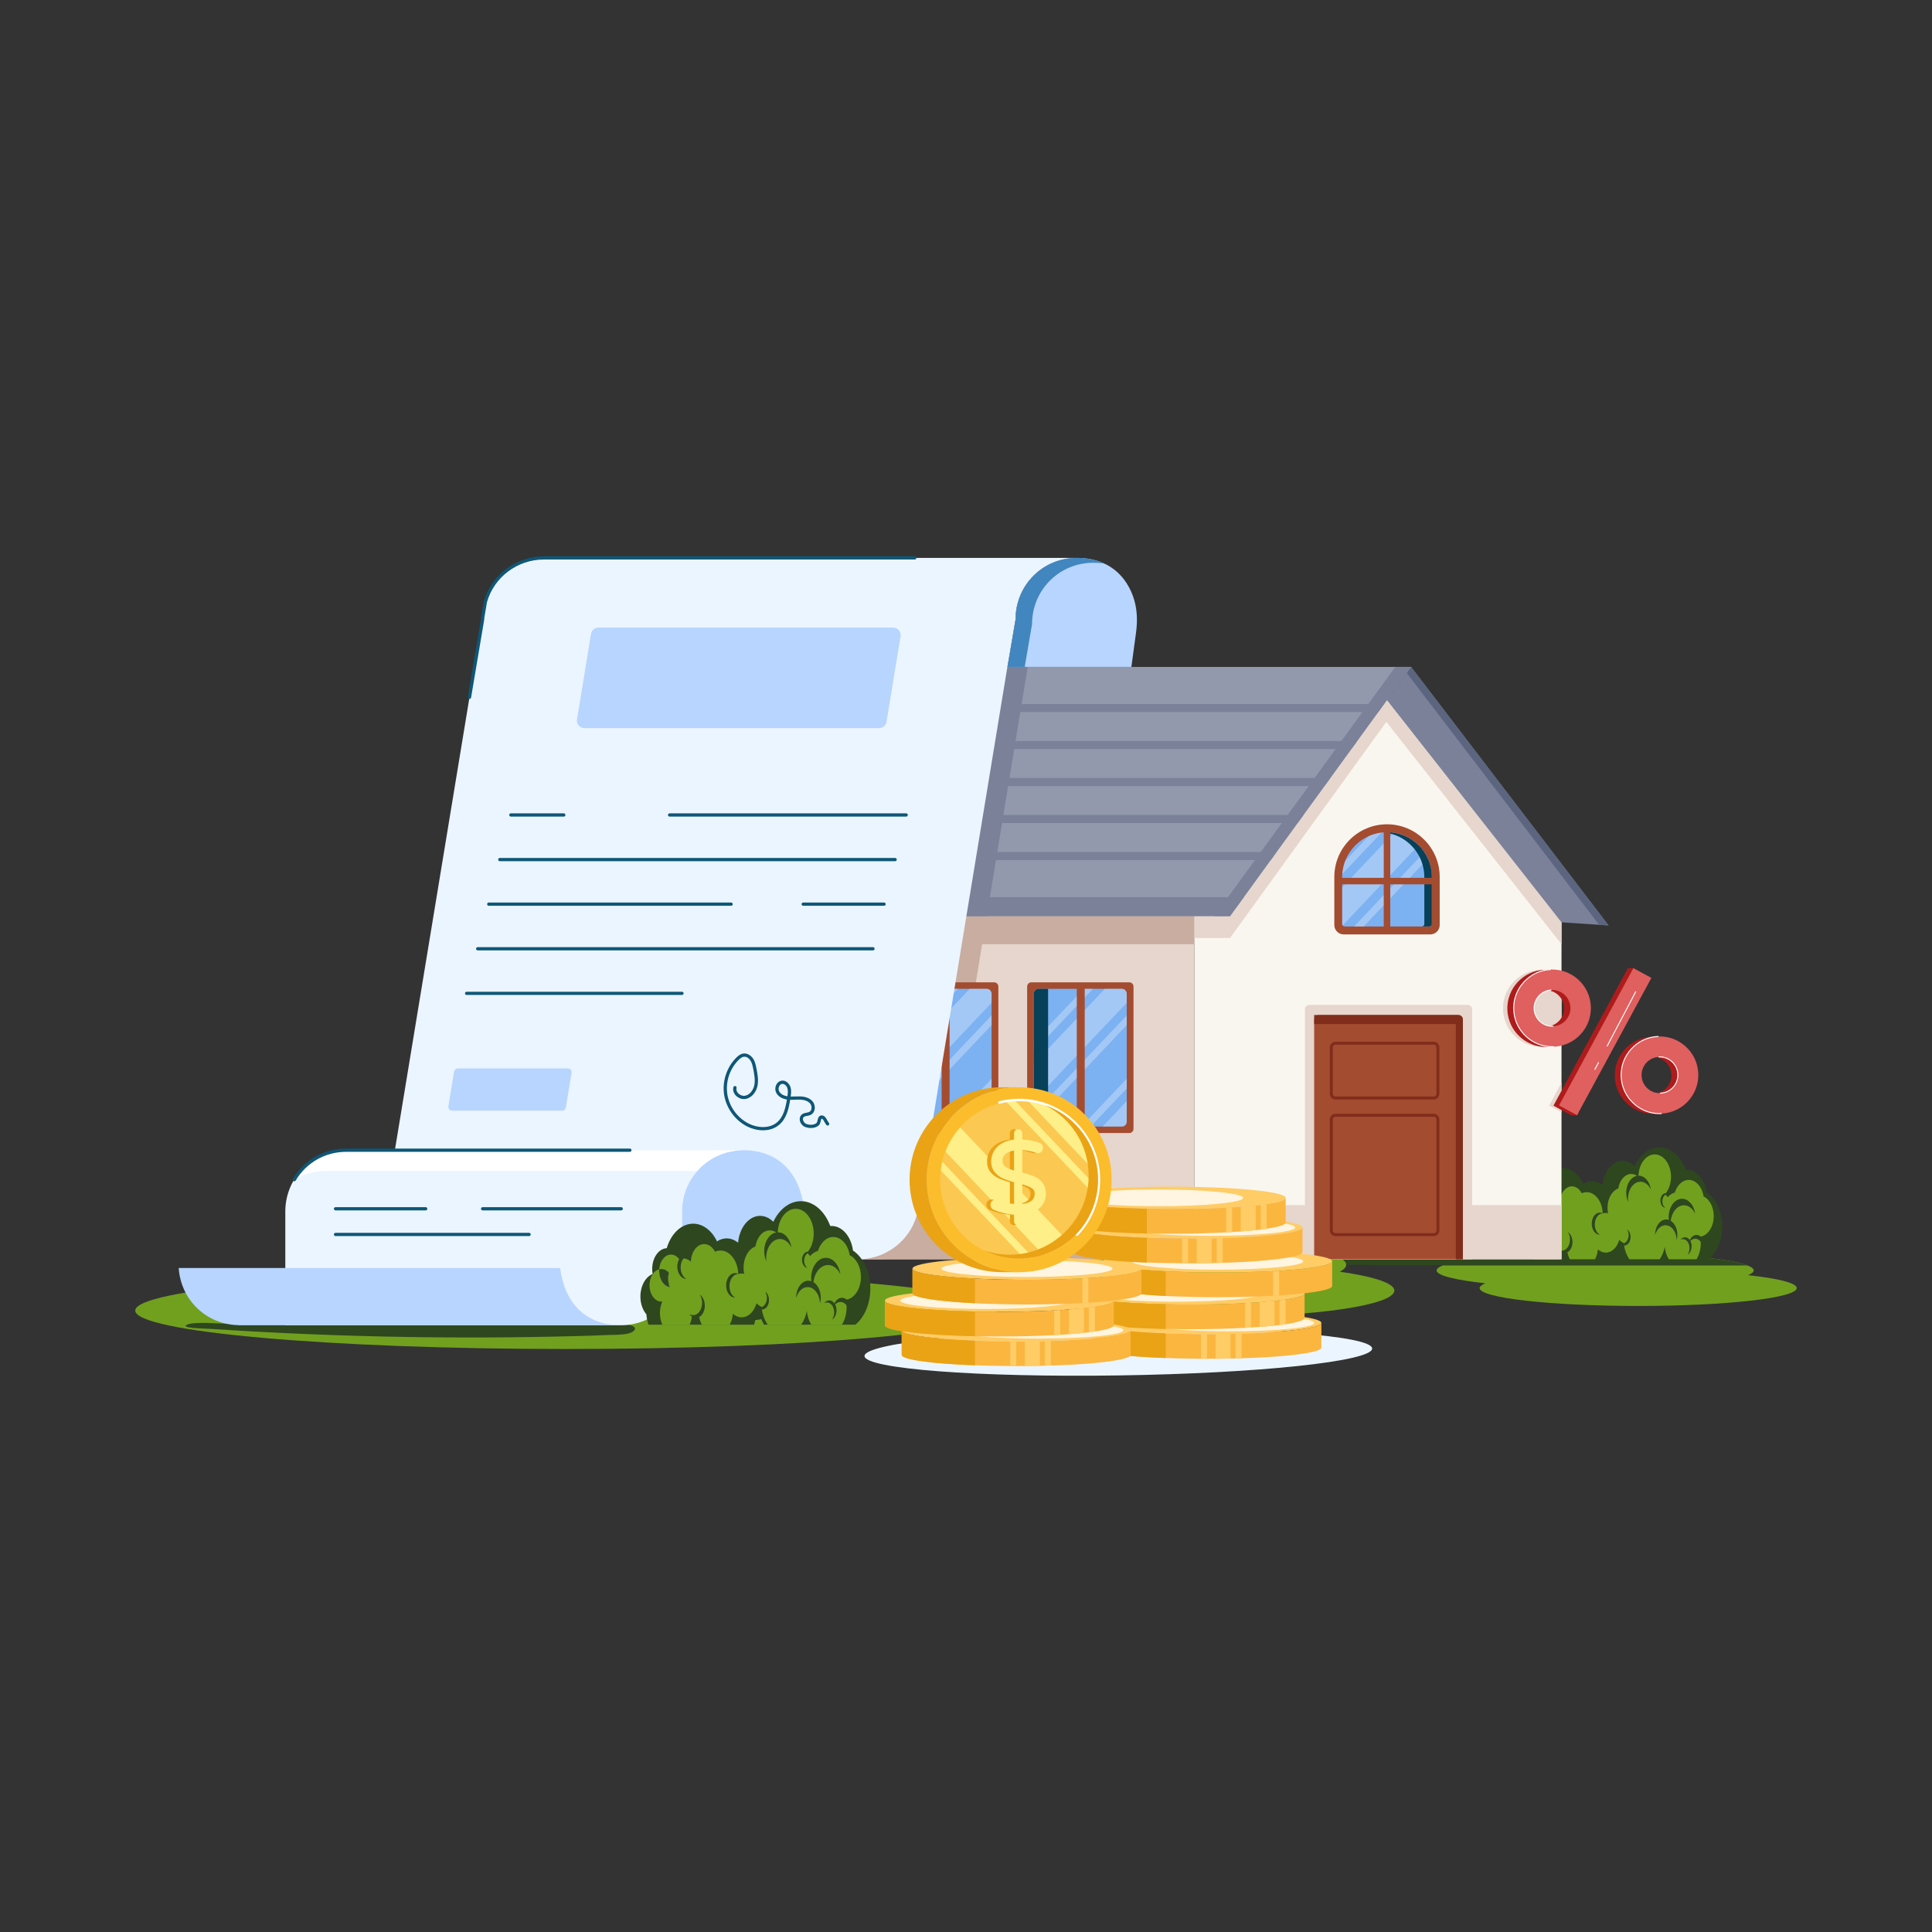 <?xml version="1.0" encoding="utf-8"?> <svg xmlns="http://www.w3.org/2000/svg" xmlns:xlink="http://www.w3.org/1999/xlink" version="1.1" id="Layer_1" x="0px" y="0px" viewBox="0 0 5000 5000" style="enable-background:new 0 0 5000 5000;" xml:space="preserve"><rect x="0" y="0" width="5000" height="5000" fill="#333333" stroke="none"/> <g id="Home_Document"> <g> <g> <g> <g> <path style="fill:#EBF5FF;" d="M3551.131,3490.005c0,33.186-294.206,64.28-656.887,69.603 c-362.825,5.325-656.887-17.136-656.887-50.323c0-33.026,294.063-64.118,656.887-69.442 C3256.926,3434.52,3551.131,3456.979,3551.131,3490.005z"></path> </g> </g> <g> <g> <path style="fill:#71A01F;" d="M4650,3333.477c0,25.63-183.821,46.334-410.357,46.334 c-226.536,0-410.359-20.704-410.359-46.334c0-4.268,5.34-8.375,15.064-12.321c-77.99-8.375-126.424-20.207-126.424-33.347 c0-25.469,183.821-46.165,410.358-46.165c226.536,0,410.359,20.696,410.359,46.165c0,4.268-5.149,8.543-14.875,12.322 C4601.566,3308.506,4650,3320.338,4650,3333.477z"></path> </g> </g> <g> <g> <path style="fill:#2E471F;" d="M4522.781,3275.119c-49.07-19.308-207.115-33.475-394.5-33.475s-345.43,14.167-394.5,33.475 H4522.781z"></path> </g> </g> <g> <g> <path style="fill:#2E471F;" d="M3967.435,3258.997c0,8.458-152.621,15.375-340.893,15.375 c-188.271,0-340.893-6.917-340.893-15.375c0-8.512,152.622-15.427,340.893-15.427 C3814.814,3243.57,3967.435,3250.485,3967.435,3258.997z"></path> </g> </g> <g> <g> <path style="fill:#71A01F;" d="M3608.611,3340.02c0,37.521-205.825,67.832-459.478,67.832s-459.479-30.311-459.479-67.832 c0-6.248,5.979-12.26,16.867-18.038c-87.326-12.26-141.558-29.582-141.558-48.818c0-37.286,205.825-67.585,459.478-67.585 s459.479,30.299,459.479,67.585c0,6.248-5.765,12.507-16.655,18.038C3554.38,3303.462,3608.611,3320.783,3608.611,3340.02z"></path> </g> </g> <g> <g> <g> <path style="fill:#2E471F;" d="M3932.757,3234.832c0.591,8.568,2.284,16.674,4.806,24.14h139.183l0-0.001l0,0.001h108.229 c1.087-3.569,2.074-7.214,2.783-11.022h0.622c4.631,0,9.147-0.698,13.44-2.019c1.809,4.655,4.016,8.943,6.389,13.042h214.176 c0.067-0.134,0.15-0.253,0.218-0.389c20.724-17.309,34.557-48.59,34.557-84.371c0-39.043-16.601-72.885-40.655-88.797 c-4.18-32.755-24.958-57.593-49.973-57.593c-1.072,0-2.146,0.077-3.219,0.156c-12.648-34.464-38.679-58.215-68.775-58.215 c-27.048,0-50.82,19.25-64.597,48.278c-8.64-8.692-19.313-13.893-30.889-13.893c-26.539,0-48.503,27.478-51.609,62.871 c-7.848-6.443-17.053-10.168-26.821-10.168c-8.074,0-15.698,2.561-22.53,7.063c-11.914-24.993-32.468-41.449-55.846-41.449 c-28.007,0-52.005,23.751-61.887,57.359c-18.859,0.932-34.048,22.355-34.048,48.59c0,4.038,0.337,7.996,1.072,11.798 c-16.546,6.676-28.685,27.789-28.685,52.782C3918.697,3209.761,3924.174,3224.741,3932.757,3234.832z"></path> </g> </g> <g> <g> <path style="fill:#71A01F;" d="M4175.845,3167.225v0.621c0,23.131,11.18,42.768,26.482,49.21 c1.492,16.168,6.747,30.701,14.506,41.915h78.402c6.133-8.833,10.734-19.693,13.135-31.824 c1.289,12.037,5.037,22.926,10.453,31.824h71.834c6.822-11.199,10.939-25.62,10.939-41.371c0-5.82-0.565-11.564-1.638-16.921 c19.82-2.716,35.178-25.69,35.178-53.557c0-23.441-10.955-43.466-26.256-50.763c-3.728-24.448-19.537-42.768-38.397-42.768 c-16.15,0-30.041,13.429-35.968,32.679c-6.945,1.706-13.213,5.977-18.352,12.031c-2.203-2.872-4.574-5.512-7.229-7.841 c9.544-10.555,15.642-26.777,15.642-45.018c0-31.903-18.859-57.904-42.179-57.904c-23.208,0-42.068,26.001-42.068,57.904v0.31 c-5.364-4.812-11.745-7.607-18.633-7.607c-16.545,0-30.323,16.223-33.598,37.646c-16.036,5.744-27.837,25.848-27.837,49.677 C4160.26,3142.697,4166.415,3157.911,4175.845,3167.225z"></path> </g> </g> <g> <g> <path style="fill:#FFFFFF;" d="M3987.19,3170.874c-13.89-2.096-24.618-18.24-24.618-37.878c0-1.32,0.056-2.562,0.169-3.803 c1.638-0.466,3.332-0.699,5.082-0.699c6.663,0,12.705,3.183,17.505,8.539c-0.961,4.346-1.468,8.926-1.468,13.661 C3983.859,3157.911,3985.045,3164.742,3987.19,3170.874z"></path> </g> </g> <g> <g> <path style="fill:#71A01F;" d="M3967.822,3204.871c0.792,0,1.525-0.078,2.26-0.156c-3.558,7.917-5.646,17.231-5.646,27.167 c0,9.968,2.145,19.187,5.687,27.09h63.971c3.042-6.772,5.114-14.455,5.611-22.821c5.083,3.416,10.786,5.356,16.771,5.435 c1.289,6.347,3.436,12.174,6.166,17.386h65.276c3.886-7.405,6.563-16.092,7.385-25.614c5.873,5.354,12.818,8.383,20.385,8.383 c20.611,0,37.325-22.976,37.325-51.305c0-28.254-16.714-51.308-37.325-51.308c-2.711,0-5.364,0.39-7.905,1.164 c-0.791-30.581-19.086-54.953-41.503-54.953c-4.461,0-8.808,1.01-12.818,2.795c-5.646-10.868-14.906-17.931-25.353-17.931 c-16.827,0-30.548,18.32-31.113,41.216c-5.421-4.89-11.914-7.762-18.86-7.762c-2.992,0-5.928,0.543-8.695,1.553 c-4.97-6.444-11.689-10.402-19.086-10.402c-14.398,0-26.256,15.136-27.611,34.385c1.638-0.466,3.332-0.7,5.081-0.7 c6.663,0,12.705,3.183,17.506,8.539c-0.961,4.346-1.468,8.926-1.468,13.661c0,7.218,1.186,14.049,3.33,20.181 c-13.891-2.096-24.618-18.24-24.618-37.878c0-1.319,0.056-2.561,0.17-3.803c-12.931,3.261-22.7,18.862-22.7,37.49 C3940.041,3187.793,3952.463,3204.871,3967.822,3204.871z"></path> </g> </g> <g> <g> <path style="fill:#2E471F;" d="M3987.19,3170.874c-13.89-2.096-24.618-18.24-24.618-37.878c0-1.32,0.056-2.562,0.169-3.803 c1.638-0.466,3.332-0.699,5.082-0.699c6.663,0,12.705,3.183,17.505,8.539c-0.961,4.346-1.468,8.926-1.468,13.661 C3983.859,3157.911,3985.045,3164.742,3987.19,3170.874z"></path> </g> </g> <g> <g> <path style="fill:#2E471F;" d="M4386.972,3140.835c-6.155-13.04-16.771-21.578-28.911-21.578 c-19.086,0-34.558,21.268-34.558,47.503c0,3.104,0.226,6.054,0.678,9.004c-3.558-7.452-5.647-16.3-5.647-25.847 c0-26.235,15.472-47.503,34.558-47.503C4369.919,3102.414,4383.923,3118.947,4386.972,3140.835z"></path> </g> </g> <g> <g> <path style="fill:#2E471F;" d="M4339.182,3209.64c-0.211-12.979-5.03-25.45-13.658-32.772 c-13.564-11.511-31.348-5.728-39.722,12.917c-0.991,2.206-1.772,4.438-2.393,6.807c-0.149-7.441,1.19-14.99,4.237-21.775 c8.375-18.645,26.158-24.428,39.722-12.917C4339.327,3172.049,4344.002,3192.245,4339.182,3209.64z"></path> </g> </g> <g> <g> <path style="fill:#2E471F;" d="M4317.189,3089.914c-4.529-0.508-9.111,2.04-12.09,7.35 c-4.684,8.348-3.558,20.335,2.516,26.774c0.719,0.762,1.457,1.387,2.25,1.913c-2.598-0.272-5.159-1.53-7.369-3.873 c-6.073-6.438-7.2-18.425-2.516-26.774C4304.11,3087.944,4311.375,3085.876,4317.189,3089.914z"></path> </g> </g> <g> <g> <path style="fill:#2E471F;" d="M4272.381,3078.42c-5.733-12.147-15.622-20.101-26.931-20.101 c-17.779,0-32.191,19.812-32.191,44.25c0,2.892,0.21,5.639,0.631,8.387c-3.314-6.941-5.26-15.184-5.26-24.077 c0-24.439,14.412-44.25,32.191-44.25C4256.496,3042.629,4269.541,3058.03,4272.381,3078.42z"></path> </g> </g> <g> <g> <path style="fill:#2E471F;" d="M4148.107,3140.254c-6.841,0.021-13.482,4.637-17.466,13.12 c-6.263,13.335-3.475,31.125,6.226,39.733c1.148,1.019,2.313,1.829,3.552,2.481c-3.923,0.041-7.88-1.403-11.411-4.536 c-9.701-8.609-12.489-26.398-6.226-39.733C4128.304,3139.561,4139.012,3135.202,4148.107,3140.254z"></path> </g> </g> <g> <g> <path style="fill:#2E471F;" d="M4033.769,3096.29c-6.842,0.021-13.482,4.637-17.466,13.12 c-6.263,13.335-3.475,31.125,6.227,39.733c1.148,1.019,2.313,1.829,3.552,2.481c-3.923,0.041-7.88-1.403-11.411-4.536 c-9.701-8.609-12.489-26.398-6.226-39.733C4013.965,3095.598,4024.674,3091.238,4033.769,3096.29z"></path> </g> </g> <g> <g> <path style="fill:#2E471F;" d="M4033.257,3233.85c6.17,4.064,13.61,3.869,19.878-1.395 c9.854-8.275,12.961-25.964,6.941-39.509c-0.712-1.603-1.506-3.028-2.416-4.354c3.547,2.305,6.656,5.967,8.846,10.896 c6.02,13.545,2.912,31.233-6.941,39.509C4050.878,3246.293,4039.854,3243.829,4033.257,3233.85z"></path> </g> </g> <g> <g> <path style="fill:#2E471F;" d="M4407.348,3241.911c1.771-9.084,0.264-19.101-4.652-26.602 c-7.729-11.792-20.95-12.739-29.528-2.114c-1.015,1.257-1.888,2.591-2.669,4.065c0.996-5.216,3.043-10.09,6.165-13.957 c8.579-10.625,21.799-9.678,29.528,2.114C4413.006,3215.815,4413.271,3231.163,4407.348,3241.911z"></path> </g> </g> <g> <g> <path style="fill:#2E471F;" d="M4367.129,3247.202c4.055-5.24,6.132-13.056,5.068-21.137 c-1.673-12.705-10.522-21.14-19.765-18.84c-1.094,0.272-2.113,0.681-3.113,1.24c2.313-3.021,5.248-5.188,8.611-6.025 c9.243-2.3,18.092,6.135,19.765,18.84C4379.17,3232.482,4374.574,3243.254,4367.129,3247.202z"></path> </g> </g> <g> <g> <path style="fill:#2E471F;" d="M4191.958,3216.176c4.738,3.121,10.451,2.971,15.264-1.071 c7.566-6.355,9.953-19.938,5.33-30.339c-0.547-1.231-1.157-2.325-1.855-3.344c2.724,1.77,5.111,4.582,6.793,8.367 c4.623,10.401,2.237,23.984-5.33,30.338C4205.489,3225.73,4197.024,3223.838,4191.958,3216.176z"></path> </g> </g> </g> <g> <g> <path style="fill:#71A01F;" d="M2580.224,3391.804c0,54.877-499.279,99.398-1115.152,99.398S350,3446.681,350,3391.804 c0-54.869,499.199-99.39,1115.072-99.39S2580.224,3336.935,2580.224,3391.804z"></path> </g> </g> <g> <g> <path style="fill:#2E471F;" d="M1592.232,3454.552c13.212-0.486,27.096-1.107,38.031-4.715 c10.936-3.608,17.309-11.268,9.993-16.595c-6.936-5.051-21.606-5.591-34.168-5.614c-150.318-0.274-300.636-0.549-450.953-0.823 s-300.636-0.549-450.953-0.823c-37.579-0.069-75.159-0.137-112.738-0.206c-24.544-0.045-83.733-5.483-104.015,1.292 c-30.669,10.244,46.509,11.302,59.068,12.135c36.589,2.429,73.235,4.659,109.928,6.69 c146.774,8.124,294.305,13.06,441.999,14.798c147.693,1.738,295.549,0.276,442.968-4.397 C1558.2,3455.759,1575.399,3454.552,1592.232,3454.552z"></path> </g> </g> <g> <g> <g> <rect x="1804.747" y="2368.623" style="fill:#E6D6CD;" width="1286.473" height="890.407"></rect> </g> </g> <g> <g> <path style="fill:#C9ADA1;" d="M2554.057,2368.623l-125.641,764.094c-14.109,70.55-75.921,124.295-150.667,126.141h-473 v-890.234H2554.057z"></path> </g> </g> <g> <g> <rect x="1804.8" y="3118.897" style="fill:#C9ADA1;" width="1286.467" height="140.072"></rect> </g> </g> <g> <g> <rect x="1804.772" y="2368.577" style="fill:#C9ADA1;" width="1286.511" height="75.023"></rect> </g> </g> <g> <g> <polygon style="fill:#F9F6EF;" points="4041.159,2384.654 4041.159,3258.928 3091.296,3258.928 3091.296,2368.53 3183.175,2368.53 3587.811,1809.189 "></polygon> </g> </g> <g> <g> <g> <polygon style="fill:#E6D6CD;" points="4041.159,2802.058 4041.159,2878.644 4009.077,2861.347 "></polygon> </g> </g> <g> <g> <path style="fill:#E6D6CD;" d="M4041.159,2515.666v186.783c-9.238,3.527-18.98,5.544-29.395,6.217v0.164l-21.331,0.845 l-0.336-0.172c-53.414,0.336-98.094-41.82-100.278-95.737c-2.351-54.926,40.649-101.626,95.742-103.807 c1.176-0.172,2.184,0,3.36,0l0.504-0.172l10.917-0.5c0.504,0,1.008,0,1.68-0.172c0.503,0,1.008,0.172,1.511,0.172 l1.679-0.172v0.172C4017.811,2509.113,4029.905,2511.467,4041.159,2515.666z"></path> </g> </g> </g> <g> <g> <rect x="3091.283" y="3118.874" style="fill:#E6D6CD;" width="949.885" height="140.098"></rect> </g> </g> <g> <g> <path style="fill:#E6D6CD;" d="M3809.925,2611.75v647.221h-432.796V2611.75c0-6.136,4.974-11.11,11.11-11.11h410.576 C3804.95,2600.64,3809.925,2605.614,3809.925,2611.75z"></path> </g> </g> <g> <g> <polygon style="fill:#E6D6CD;" points="4041.194,2384.669 4041.194,2443.6 3587.845,1868.179 3183.225,2427.527 3091.254,2427.527 3091.254,2368.596 3183.225,2368.596 3587.845,1809.117 "></polygon> </g> </g> <g> <g> <path style="fill:#A44C30;" d="M3785.96,2638.704v620.251h-384.894v-620.251c0-6.558,5.343-11.902,11.903-11.902h361.087 C3780.685,2626.802,3785.96,2632.145,3785.96,2638.704z"></path> </g> </g> <g> <g> <path style="fill:#812D1C;" d="M3401.066,2626.802v23.4h366.633v608.753h18.261v-620.251c0-6.558-5.343-11.902-11.903-11.902 H3401.066z"></path> </g> </g> <g> <g> <polygon style="fill:#7B8199;" points="3651.797,1725.867 4163.01,2395.029 4041.116,2386.891 3589.566,1811.617 "></polygon> </g> </g> <g> <g> <polygon style="fill:#5C657F;" points="4163.029,2394.992 4138.41,2393.333 3640.416,1741.502 3651.769,1725.813 "></polygon> </g> </g> <g> <g> <g> <polygon style="fill:#9299AD;" points="3651.732,1725.978 3183.267,2370.813 1658.615,2370.813 1885.037,2059.398 1905.025,2031.849 2127.752,1725.978 "></polygon> </g> </g> <g> <g> <path style="fill:#9299AD;" d="M3598.416,1799.435l-16.611,22.664c0-1.865,0.621-3.726,1.863-5.279L3598.416,1799.435z"></path> </g> </g> <g> <g> <polygon style="fill:#7B8199;" points="3581.994,1821.866 3566.814,1842.784 2042.6,1842.784 2057.78,1821.866 "></polygon> </g> </g> <g> <g> <polygon style="fill:#7B8199;" points="2659.708,1725.978 2553.72,2370.813 1658.615,2370.813 1885.037,2059.398 1905.025,2031.849 2127.752,1725.978 "></polygon> </g> </g> <g> <g> <polygon style="fill:#7B8199;" points="3651.769,1725.813 3183.241,2370.755 3142.55,2370.755 3611.077,1725.813 "></polygon> </g> </g> <g> <g> <polygon style="fill:#7B8199;" points="1694.208,2321.802 1658.554,2370.817 3183.263,2370.817 3218.871,2321.802 "></polygon> </g> </g> <g> <g> <polygon style="fill:#7B8199;" points="3303.658,2204.927 3288.478,2225.847 1763.882,2225.847 1779.189,2204.927 "></polygon> </g> </g> <g> <g> <polygon style="fill:#7B8199;" points="3373.306,2109.13 3358.126,2130.05 1833.657,2130.05 1848.837,2109.13 "></polygon> </g> </g> <g> <g> <polygon style="fill:#7B8199;" points="3442.953,2013.332 3427.646,2034.38 1903.178,2034.38 1918.484,2013.332 "></polygon> </g> </g> <g> <g> <polygon style="fill:#7B8199;" points="3512.346,1917.662 3497.166,1938.582 1972.953,1938.582 1988.132,1917.662 "></polygon> </g> </g> </g> <g> <g> <g> <g> <path style="fill:#A44C30;" d="M2238.951,2553.11v368.355c0,5.999-4.863,10.862-10.862,10.862h-253.515 c-5.999,0-10.862-4.863-10.862-10.862V2553.11c0-5.999,4.863-10.862,10.862-10.862h253.515 C2234.088,2542.248,2238.951,2547.111,2238.951,2553.11z"></path> </g> </g> <g> <g> <g> <path style="fill:#7CB1F2;" d="M2221.449,2571.74v331.076c0,7.061-5.707,12.696-12.698,12.696h-214.796 c-7.062,0-12.769-5.636-12.769-12.696V2571.74c0-6.991,5.707-12.697,12.769-12.697h214.796 C2215.742,2559.044,2221.449,2564.75,2221.449,2571.74z"></path> </g> </g> <g style="opacity:0.3;"> <g> <g> <polygon style="fill:#FFFFFF;" points="2221.44,2791.831 2221.44,2816.941 2128.132,2915.528 2104.305,2915.528 "></polygon> </g> </g> <g> <g> <path style="fill:#FFFFFF;" d="M2221.449,2849.526v53.29c0,7.061-5.707,12.696-12.698,12.696h-49.793L2221.449,2849.526z"></path> </g> </g> </g> <g style="opacity:0.3;"> <g> <g> <polygon style="fill:#FFFFFF;" points="2134.09,2559.033 1981.184,2720.582 1981.184,2695.399 2110.295,2559.033 "></polygon> </g> </g> <g> <g> <polygon style="fill:#FFFFFF;" points="2221.44,2627.898 2221.44,2653.009 1981.177,2906.754 1981.177,2881.716 "></polygon> </g> </g> <g> <g> <path style="fill:#FFFFFF;" d="M2221.449,2571.74v23.543l-240.263,253.744v-95.95l183.764-194.035h43.801 C2215.742,2559.044,2221.449,2564.75,2221.449,2571.74z"></path> </g> </g> </g> <g> <g> <path style="fill:#064059;" d="M2017.925,2559.044v356.469h-23.969c-7.062,0-12.769-5.636-12.769-12.696V2571.74 c0-6.991,5.707-12.697,12.769-12.697H2017.925z"></path> </g> </g> </g> <g> <g> <rect x="2092.178" y="2555.248" style="fill:#A44C30;" width="20.565" height="365.421"></rect> </g> </g> </g> </g> <g> <g> <g> <path style="fill:#812D1C;" d="M3710.46,2845.458h-254.22c-8.088,0-14.675-6.58-14.675-14.675v-120.174 c0-8.095,6.587-14.675,14.675-14.675h254.22c8.088,0,14.675,6.58,14.675,14.675v120.174 C3725.135,2838.879,3718.548,2845.458,3710.46,2845.458z M3456.24,2703.635c-3.843,0-6.974,3.123-6.974,6.974v120.174 c0,3.851,3.131,6.974,6.974,6.974h254.22c3.843,0,6.974-3.123,6.974-6.974v-120.174c0-3.851-3.131-6.974-6.974-6.974H3456.24 z"></path> </g> </g> </g> <g> <g> <g> <path style="fill:#812D1C;" d="M3710.46,3199.114h-254.22c-8.088,0-14.675-6.58-14.675-14.675v-287.36 c0-8.095,6.587-14.675,14.675-14.675h254.22c8.088,0,14.675,6.579,14.675,14.675v287.36 C3725.135,3192.534,3718.548,3199.114,3710.46,3199.114z M3456.24,2890.105c-3.843,0-6.974,3.123-6.974,6.974v287.36 c0,3.851,3.131,6.974,6.974,6.974h254.22c3.843,0,6.974-3.123,6.974-6.974v-287.36c0-3.851-3.131-6.974-6.974-6.974H3456.24z "></path> </g> </g> </g> <g> <g> <g> <path style="fill:#A44C30;" d="M2583.724,2553.11v368.355c0,5.999-4.863,10.862-10.862,10.862h-253.515 c-5.999,0-10.862-4.863-10.862-10.862V2553.11c0-5.999,4.863-10.862,10.862-10.862h253.515 C2578.861,2542.248,2583.724,2547.111,2583.724,2553.11z"></path> </g> </g> <g> <g> <g> <path style="fill:#7CB1F2;" d="M2566.222,2571.74v331.076c0,7.061-5.707,12.696-12.698,12.696h-214.796 c-7.062,0-12.769-5.636-12.769-12.696V2571.74c0-6.991,5.707-12.697,12.769-12.697h214.796 C2560.516,2559.044,2566.222,2564.75,2566.222,2571.74z"></path> </g> </g> <g style="opacity:0.3;"> <g> <g> <polygon style="fill:#FFFFFF;" points="2566.213,2791.831 2566.213,2816.941 2472.905,2915.528 2449.078,2915.528 "></polygon> </g> </g> <g> <g> <path style="fill:#FFFFFF;" d="M2566.222,2849.526v53.29c0,7.061-5.707,12.696-12.698,12.696h-49.793L2566.222,2849.526z"></path> </g> </g> </g> <g style="opacity:0.3;"> <g> <g> <polygon style="fill:#FFFFFF;" points="2478.863,2559.033 2325.958,2720.582 2325.958,2695.399 2455.068,2559.033 "></polygon> </g> </g> <g> <g> <polygon style="fill:#FFFFFF;" points="2566.213,2627.898 2566.213,2653.009 2325.951,2906.754 2325.951,2881.716 "></polygon> </g> </g> <g> <g> <path style="fill:#FFFFFF;" d="M2566.222,2571.74v23.543l-240.263,253.744v-95.95l183.764-194.035h43.801 C2560.516,2559.044,2566.222,2564.75,2566.222,2571.74z"></path> </g> </g> </g> <g> <g> <path style="fill:#064059;" d="M2362.698,2559.044v356.469h-23.969c-7.062,0-12.769-5.636-12.769-12.696V2571.74 c0-6.991,5.707-12.697,12.769-12.697H2362.698z"></path> </g> </g> </g> <g> <g> <rect x="2436.951" y="2555.248" style="fill:#A44C30;" width="20.565" height="365.421"></rect> </g> </g> </g> <g> <g> <g> <path style="fill:#A44C30;" d="M2933.483,2553.11v368.355c0,5.999-4.863,10.862-10.862,10.862h-253.515 c-5.999,0-10.862-4.863-10.862-10.862V2553.11c0-5.999,4.863-10.862,10.862-10.862h253.515 C2928.62,2542.248,2933.483,2547.111,2933.483,2553.11z"></path> </g> </g> <g> <g> <g> <path style="fill:#7CB1F2;" d="M2915.982,2571.74v331.076c0,7.061-5.707,12.696-12.698,12.696h-214.795 c-7.062,0-12.769-5.636-12.769-12.696V2571.74c0-6.991,5.707-12.697,12.769-12.697h214.795 C2910.275,2559.044,2915.982,2564.75,2915.982,2571.74z"></path> </g> </g> <g style="opacity:0.3;"> <g> <g> <polygon style="fill:#FFFFFF;" points="2915.973,2791.831 2915.973,2816.941 2822.664,2915.528 2798.838,2915.528 "></polygon> </g> </g> <g> <g> <path style="fill:#FFFFFF;" d="M2915.982,2849.526v53.29c0,7.061-5.707,12.696-12.698,12.696h-49.793L2915.982,2849.526z"></path> </g> </g> </g> <g style="opacity:0.3;"> <g> <g> <polygon style="fill:#FFFFFF;" points="2828.622,2559.033 2675.717,2720.582 2675.717,2695.399 2804.827,2559.033 "></polygon> </g> </g> <g> <g> <polygon style="fill:#FFFFFF;" points="2915.973,2627.898 2915.973,2653.009 2675.71,2906.754 2675.71,2881.716 "></polygon> </g> </g> <g> <g> <path style="fill:#FFFFFF;" d="M2915.982,2571.74v23.543l-240.263,253.744v-95.95l183.764-194.035h43.801 C2910.275,2559.044,2915.982,2564.75,2915.982,2571.74z"></path> </g> </g> </g> <g> <g> <path style="fill:#064059;" d="M2712.457,2559.044v356.469h-23.969c-7.062,0-12.769-5.636-12.769-12.696V2571.74 c0-6.991,5.707-12.697,12.769-12.697H2712.457z"></path> </g> </g> </g> <g> <g> <rect x="2786.711" y="2555.248" style="fill:#A44C30;" width="20.565" height="365.421"></rect> </g> </g> </g> <g> <g> <g> <path style="fill:#A44C30;" d="M3725.922,2269.627v124.397c0,13.37-10.839,24.209-24.209,24.209h-224.294 c-13.37,0-24.209-10.839-24.209-24.209v-124.397c0-75.307,61.049-136.356,136.356-136.356h0 C3664.874,2133.271,3725.922,2194.32,3725.922,2269.627z"></path> </g> </g> <g> <g> <path style="fill:#7CB1F2;" d="M3479.982,2397.729c-3.533,0-6.406-2.872-6.406-6.406v-121.558 c0-63.959,52.032-115.991,115.99-115.991s115.991,52.032,115.991,115.991v121.558c0,3.533-2.872,6.406-6.406,6.406H3479.982z "></path> </g> </g> <g style="opacity:0.3;"> <g> <g> <path style="fill:#FFFFFF;" d="M3575.421,2154.695l-101.639,107.381c0.867-12.026,3.468-23.404,7.694-34.131l0.108-0.217 l60.03-63.497C3552.125,2159.462,3563.502,2156.103,3575.421,2154.695z"></path> </g> </g> <g> <g> <path style="fill:#FFFFFF;" d="M3695.264,2222.201l-166.111,175.538h-24.813l181.823-192.117 C3689.629,2210.931,3692.664,2216.458,3695.264,2222.201z"></path> </g> </g> <g> <g> <path style="fill:#FFFFFF;" d="M3671.209,2187.527l-196.451,207.502c-0.759-1.083-1.192-2.384-1.192-3.684v-95.029 l133.712-141.188C3631.984,2158.919,3654.197,2170.623,3671.209,2187.527z"></path> </g> </g> </g> <g> <g> <path style="fill:#064059;" d="M3705.558,2269.77v121.576c0,3.467-2.926,6.393-6.393,6.393h-19.396 c3.576,0,6.393-2.926,6.393-6.393V2269.77c0-60.68-46.81-110.633-106.298-115.509c3.25-0.325,6.501-0.434,9.752-0.434 C3653.547,2153.827,3705.558,2205.839,3705.558,2269.77z"></path> </g> </g> <g> <g> <polygon style="fill:#A44C30;" points="3717.42,2271.82 3597.974,2271.82 3597.974,2145.462 3581.159,2145.462 3581.159,2271.82 3461.711,2271.82 3461.711,2288.635 3581.159,2288.635 3581.159,2414.993 3597.974,2414.993 3597.974,2288.635 3717.42,2288.635 "></polygon> </g> </g> </g> </g> <g> <g> <g> <path style="fill:#EBF5FF;" d="M1407.765,1443.803h1379.124c-88.123,0-158.62,70.524-158.62,158.647l-14.985,88.123 l-6.169,35.24l-231.423,1406.985c-14.097,70.524-75.784,124.267-150.692,126.031H975.419l252.577-1533.016l21.149-123.363 v-3.528l7.051-41.437C1274.698,1491.392,1335.503,1443.803,1407.765,1443.803z"></path> </g> </g> <g> <g> <path style="fill:#0E5777;" d="M1215.037,1808.733c-0.23,0-0.459-0.016-0.689-0.049c-2.288-0.377-3.838-2.543-3.461-4.839 l12.967-78.719l21.152-123.385l-0.057-2.821l7.103-42.14c19.339-69.156,83.336-117.168,155.716-117.168h959.628 c2.313,0,4.199,1.886,4.199,4.199s-1.886,4.199-4.199,4.199h-959.628c-68.631,0-129.298,45.486-147.53,110.607l-6.947,41.008 l0.057,2.821l-34.176,202.776C1218.834,1807.273,1217.054,1808.733,1215.037,1808.733z"></path> </g> </g> <g> <g> <path style="fill:#B8D5FF;" d="M2225,3258.829h-459.998v-123.363c0-88.123,70.497-158.647,158.62-158.647 c87.241,0,148.046,54.646,157.743,157.743C2087.528,3205.043,2152.743,3257.065,2225,3258.829z"></path> </g> </g> <g> <g> <path style="fill:#EBF5FF;" d="M1923.621,2976.819c-88.123,0-158.62,70.524-158.62,158.647v135.669 c0,88.123-70.497,158.647-158.62,158.647H738.369v-294.316c0-88.123,70.503-158.647,157.743-158.647H1923.621z"></path> </g> </g> <g> <g> <g> <path style="fill:#FFFFFF;" d="M1923.696,2976.724c-47.764,0-90.355,20.693-119.561,53.849H842.471 c-29.816,0-57.5,8.215-80.926,22.52c27.381-45.946,77.275-76.369,134.47-76.369H1923.696z"></path> </g> </g> </g> <g> <g> <g> <path style="fill:#0E5777;" d="M761.546,3057.295c-0.738,0-1.476-0.197-2.149-0.591c-1.993-1.181-2.649-3.773-1.46-5.757 c29.263-49.111,80.876-78.424,138.074-78.424h734.125c2.313,0,4.199,1.886,4.199,4.199c0,2.313-1.886,4.199-4.199,4.199 H896.011c-54.204,0-103.127,27.787-130.857,74.323C764.367,3056.557,762.973,3057.295,761.546,3057.295z"></path> </g> </g> </g> <g> <g> <path style="fill:#B8D5FF;" d="M2928.025,1725.813h-320.637l21.147-123.363c0-88.123,70.497-158.647,158.62-158.647 c68.546,0,120.772,33.736,144.711,98.202c11.209,30.186,12.54,63.163,8.208,95.07L2928.025,1725.813z"></path> </g> </g> <g> <g> <path style="fill:#4186BF;" d="M2857.912,1458.573c-9.07-1.517-18.476-2.182-28.387-2.182 c-88.184,0-158.563,70.542-158.563,158.725l-18.98,110.689h-44.511l20.996-123.286c0-88.184,70.547-158.726,158.731-158.726 C2813.4,1443.794,2837.252,1448.658,2857.912,1458.573z"></path> </g> </g> <g> <g> <path style="fill:#2571A5;" d="M2798.344,1443.803v0.904c-3.528-0.904-7.933-0.904-11.456-0.904H2798.344z"></path> </g> </g> <g> <g> <path style="fill:#B8D5FF;" d="M1596.042,3429.723H620.119c-1.216,0-2.737,0-3.955-0.297 c-82.749-1.827-148.463-66.03-153.635-147.865h986.267l0.912,0.921c12.17,92.486,67.235,142.681,146.031,146.944 L1596.042,3429.723z"></path> </g> </g> </g> <g> <g> <g> <path style="fill:#2E471F;" d="M1672.892,3401.589c0.653,9.469,2.524,18.427,5.311,26.678h153.818l0.001-0.001l0,0.001 h119.609c1.202-3.944,2.292-7.973,3.076-12.181h0.687c5.117,0,10.109-0.772,14.853-2.231 c1.999,5.144,4.438,9.883,7.061,14.413h236.696c0.074-0.148,0.167-0.28,0.241-0.429c22.903-19.129,38.19-53.699,38.19-93.243 c0-43.148-18.347-80.548-44.929-98.134c-4.619-36.199-27.583-63.649-55.228-63.649c-1.185,0-2.372,0.086-3.557,0.173 c-13.979-38.088-42.746-64.336-76.007-64.336c-29.892,0-56.164,21.274-71.39,53.355c-9.548-9.606-21.343-15.354-34.136-15.354 c-29.329,0-53.604,30.367-57.036,69.482c-8.673-7.12-18.846-11.237-29.642-11.237c-8.923,0-17.349,2.83-24.899,7.806 c-13.166-27.621-35.882-45.807-61.718-45.807c-30.952,0-57.474,26.249-68.394,63.391 c-20.842,1.03-37.628,24.705-37.628,53.699c0,4.462,0.373,8.836,1.185,13.039c-18.286,7.378-31.702,30.711-31.702,58.332 C1657.353,3373.883,1663.406,3390.438,1672.892,3401.589z"></path> </g> </g> <g> <g> <path style="fill:#71A01F;" d="M1941.54,3326.874v0.686c0,25.563,12.356,47.265,29.267,54.385 c1.649,17.868,7.457,33.93,16.032,46.322h86.646c6.778-9.762,11.863-21.763,14.517-35.171 c1.424,13.303,5.566,25.336,11.552,35.171h79.387c7.539-12.377,12.09-28.313,12.09-45.721c0-6.432-0.625-12.781-1.81-18.701 c21.904-3.002,38.877-28.392,38.877-59.188c0-25.906-12.106-48.037-29.017-56.101c-4.119-27.019-21.591-47.265-42.435-47.265 c-17.848,0-33.199,14.841-39.75,36.115c-7.676,1.886-14.603,6.605-20.281,13.295c-2.435-3.174-5.055-6.091-7.99-8.665 c10.548-11.665,17.286-29.593,17.286-49.751c0-35.258-20.842-63.993-46.614-63.993c-25.648,0-46.492,28.735-46.492,63.993 v0.342c-5.928-5.318-12.98-8.407-20.592-8.407c-18.286,0-33.512,17.929-37.131,41.604 c-17.722,6.348-30.764,28.565-30.764,54.9C1924.317,3299.767,1931.119,3316.58,1941.54,3326.874z"></path> </g> </g> <g> <g> <path style="fill:#FFFFFF;" d="M1733.048,3330.906c-15.351-2.316-27.207-20.158-27.207-41.861 c0-1.458,0.063-2.831,0.188-4.203c1.81-0.515,3.682-0.772,5.616-0.772c7.363,0,14.041,3.517,19.346,9.436 c-1.062,4.804-1.623,9.865-1.623,15.097C1729.367,3316.581,1730.678,3324.13,1733.048,3330.906z"></path> </g> </g> <g> <g> <path style="fill:#71A01F;" d="M1711.644,3368.479c0.875,0,1.685-0.086,2.497-0.173c-3.932,8.749-6.24,19.043-6.24,30.023 c0,11.016,2.37,21.204,6.285,29.938h70.698c3.362-7.484,5.652-15.975,6.201-25.22c5.618,3.775,11.92,5.919,18.534,6.006 c1.425,7.014,3.797,13.455,6.814,19.214h72.14c4.295-8.184,7.253-17.784,8.161-28.307c6.49,5.917,14.166,9.264,22.528,9.264 c22.778,0,41.249-25.391,41.249-56.7c0-31.225-18.471-56.703-41.249-56.703c-2.996,0-5.928,0.431-8.736,1.287 c-0.874-33.797-21.093-60.732-45.867-60.732c-4.93,0-9.734,1.116-14.166,3.089c-6.24-12.01-16.474-19.817-28.019-19.817 c-18.596,0-33.76,20.246-34.385,45.55c-5.991-5.404-13.167-8.578-20.843-8.578c-3.306,0-6.552,0.601-9.609,1.716 c-5.493-7.121-12.918-11.495-21.093-11.495c-15.912,0-29.017,16.728-30.515,38.001c1.81-0.515,3.682-0.773,5.615-0.773 c7.363,0,14.041,3.518,19.346,9.437c-1.062,4.803-1.623,9.865-1.623,15.097c0,7.977,1.31,15.527,3.68,22.303 c-15.351-2.317-27.207-20.157-27.207-41.861c0-1.458,0.062-2.83,0.187-4.203c-14.291,3.604-25.087,20.845-25.087,41.432 C1680.942,3349.605,1694.67,3368.479,1711.644,3368.479z"></path> </g> </g> <g> <g> <path style="fill:#2E471F;" d="M1733.048,3330.906c-15.351-2.316-27.207-20.158-27.207-41.861 c0-1.458,0.063-2.831,0.188-4.203c1.81-0.515,3.682-0.772,5.616-0.772c7.363,0,14.041,3.517,19.346,9.436 c-1.062,4.804-1.623,9.865-1.623,15.097C1729.367,3316.581,1730.678,3324.13,1733.048,3330.906z"></path> </g> </g> <g> <g> <path style="fill:#2E471F;" d="M2174.867,3297.709c-6.802-14.411-18.534-23.847-31.951-23.847 c-21.093,0-38.191,23.504-38.191,52.498c0,3.431,0.25,6.691,0.749,9.95c-3.931-8.235-6.24-18.014-6.24-28.565 c0-28.994,17.099-52.498,38.191-52.498C2156.021,3255.248,2171.497,3273.519,2174.867,3297.709z"></path> </g> </g> <g> <g> <path style="fill:#2E471F;" d="M2122.052,3373.749c-0.234-14.344-5.56-28.126-15.095-36.218 c-14.99-12.722-34.644-6.33-43.899,14.275c-1.095,2.438-1.958,4.905-2.644,7.523c-0.165-8.224,1.315-16.566,4.683-24.064 c9.255-20.605,28.908-26.996,43.898-14.275C2122.212,3332.206,2127.379,3354.525,2122.052,3373.749z"></path> </g> </g> <g> <g> <path style="fill:#2E471F;" d="M2097.747,3241.434c-5.005-0.562-10.069,2.254-13.361,8.123 c-5.176,9.226-3.931,22.473,2.781,29.589c0.794,0.842,1.61,1.533,2.487,2.114c-2.871-0.301-5.701-1.691-8.144-4.281 c-6.712-7.115-7.957-20.363-2.781-29.589C2083.292,3239.257,2091.32,3236.971,2097.747,3241.434z"></path> </g> </g> <g> <g> <path style="fill:#2E471F;" d="M2048.228,3228.731c-6.336-13.424-17.265-22.214-29.763-22.214 c-19.648,0-35.576,21.895-35.576,48.903c0,3.196,0.232,6.232,0.697,9.269c-3.662-7.671-5.813-16.78-5.813-26.609 c0-27.008,15.928-48.903,35.576-48.903C2030.672,3189.177,2045.089,3206.197,2048.228,3228.731z"></path> </g> </g> <g> <g> <path style="fill:#2E471F;" d="M1910.885,3297.067c-7.561,0.024-14.9,5.125-19.302,14.499 c-6.921,14.738-3.84,34.397,6.881,43.911c1.269,1.126,2.556,2.021,3.925,2.742c-4.335,0.045-8.709-1.551-12.61-5.013 c-10.721-9.514-13.802-29.174-6.881-43.911C1889,3296.302,1900.835,3291.483,1910.885,3297.067z"></path> </g> </g> <g> <g> <path style="fill:#2E471F;" d="M1784.525,3248.48c-7.561,0.024-14.9,5.125-19.302,14.499 c-6.921,14.738-3.84,34.398,6.881,43.912c1.269,1.126,2.556,2.021,3.925,2.742c-4.335,0.045-8.709-1.551-12.611-5.013 c-10.721-9.514-13.802-29.174-6.881-43.911C1762.639,3247.715,1774.474,3242.897,1784.525,3248.48z"></path> </g> </g> <g> <g> <path style="fill:#2E471F;" d="M1783.959,3400.505c6.819,4.491,15.041,4.276,21.968-1.542 c10.89-9.145,14.324-28.694,7.671-43.663c-0.787-1.771-1.664-3.346-2.67-4.813c3.919,2.547,7.355,6.594,9.777,12.042 c6.653,14.969,3.219,34.518-7.671,43.663C1803.433,3414.256,1791.25,3411.533,1783.959,3400.505z"></path> </g> </g> <g> <g> <path style="fill:#2E471F;" d="M2197.386,3409.414c1.958-10.039,0.292-21.109-5.142-29.399 c-8.542-13.032-23.153-14.078-32.633-2.336c-1.122,1.389-2.087,2.864-2.95,4.492c1.101-5.764,3.363-11.151,6.813-15.424 c9.481-11.742,24.091-10.696,32.633,2.336C2203.638,3380.573,2203.931,3397.535,2197.386,3409.414z"></path> </g> </g> <g> <g> <path style="fill:#2E471F;" d="M2152.938,3415.261c4.481-5.791,6.777-14.428,5.6-23.36 c-1.849-14.041-11.629-23.363-21.843-20.821c-1.209,0.301-2.335,0.753-3.44,1.371c2.556-3.339,5.799-5.733,9.516-6.658 c10.215-2.542,19.994,6.78,21.843,20.821C2166.245,3398.993,2161.165,3410.897,2152.938,3415.261z"></path> </g> </g> <g> <g> <path style="fill:#2E471F;" d="M1959.348,3380.972c5.236,3.449,11.55,3.283,16.869-1.184 c8.362-7.023,10.999-22.034,5.891-33.529c-0.604-1.36-1.278-2.57-2.05-3.696c3.01,1.956,5.648,5.064,7.507,9.247 c5.109,11.495,2.472,26.506-5.891,33.528C1974.302,3391.531,1964.947,3389.44,1959.348,3380.972z"></path> </g> </g> </g> <g> <g> <g> <g> <path style="fill:#FFCC66;" d="M2827.242,3423.71c0,16.021,132.661,29.014,296.246,29.014 c163.629,0,296.246-12.992,296.246-29.014s-132.616-29.047-296.246-29.047 C2959.904,3394.662,2827.242,3407.688,2827.242,3423.71z"></path> </g> </g> <g style="opacity:0.8;"> <g> <g> <path style="fill:#FFFFFF;" d="M2958.256,3423.76c0,11.97,99.116,21.677,221.335,21.677 c122.253,0,221.335-9.707,221.335-21.677s-99.083-21.702-221.335-21.702 C3057.372,3402.057,2958.256,3411.79,2958.256,3423.76z"></path> </g> </g> </g> <g> <g> <path style="fill:#FBB640;" d="M2827.245,3423.747v63.84c0,15.512,124.472,28.126,280.948,28.894 c5.064,0.085,10.128,0.085,15.292,0.085c0.102,0,0.102,0,0.203,0c7.495,0,14.888,0,22.281-0.085 c13.166-0.085,26.029-0.256,38.688-0.597c4.355-0.085,8.71-0.171,12.963-0.256c5.267-0.17,10.432-0.255,15.496-0.426 c3.038-0.171,5.975-0.255,9.014-0.34c5.266-0.085,10.431-0.341,15.495-0.512c7.596-0.341,14.989-0.682,22.281-1.023 c13.571-0.681,26.434-1.449,38.688-2.302c4.456-0.34,8.71-0.681,12.963-1.022c5.368-0.427,10.533-0.852,15.496-1.364 c57.02-5.284,92.67-12.785,92.67-21.052v-63.84c0,8.267-35.65,15.768-92.67,20.967c-4.963,0.512-10.128,0.938-15.496,1.364 c-4.253,0.341-8.507,0.683-12.963,1.023c-12.255,0.852-25.117,1.705-38.688,2.387c-7.292,0.34-14.686,0.681-22.281,1.023 c-5.064,0.171-10.229,0.427-15.495,0.512c-3.039,0.084-5.976,0.169-9.014,0.34c-5.064,0.17-10.229,0.256-15.496,0.425 c-4.253,0.085-8.608,0.171-12.963,0.256c-12.66,0.341-25.522,0.512-38.688,0.597c-7.393,0.085-14.787,0.085-22.281,0.085 c-0.101,0-0.101,0-0.203,0c-5.165,0-10.229,0-15.292-0.085c-147.867-0.683-267.073-12.018-279.733-26.338 C2827.65,3425.452,2827.245,3424.599,2827.245,3423.747z"></path> </g> </g> <g> <g> <path style="fill:#FFCC66;" d="M2783.832,3347.115c0,16.021,132.661,29.014,296.246,29.014 c163.629,0,296.246-12.992,296.246-29.014s-132.617-29.047-296.246-29.047 C2916.493,3318.067,2783.832,3331.093,2783.832,3347.115z"></path> </g> </g> <g> <g> <path style="fill:#FBB640;" d="M2783.796,3347.122v63.84c0,5.54,15.901,10.74,43.448,15.171c0.406,0,0.81,0.085,1.215,0.171 c52.362,8.269,145.437,13.724,251.577,13.724c51.551,0,99.962-1.279,142.094-3.58c5.266-0.256,10.431-0.596,15.495-0.852 c7.697-0.512,15.192-1.023,22.281-1.535c13.977-1.023,26.94-2.215,38.688-3.495c4.456-0.511,8.811-0.936,12.963-1.448 c5.469-0.683,10.634-1.449,15.496-2.131c31.093-4.603,49.221-10.142,49.221-16.024v-63.84 c0,5.882-18.129,11.421-49.221,16.024c-4.862,0.682-10.027,1.448-15.496,2.131c-4.152,0.512-8.507,0.938-12.963,1.448 c-11.749,1.195-24.712,2.387-38.688,3.495c-7.09,0.511-14.584,1.023-22.281,1.449c-5.064,0.341-10.229,0.596-15.495,0.852 c-42.132,2.302-90.543,3.58-142.094,3.58C2916.471,3376.102,2783.796,3363.146,2783.796,3347.122z"></path> </g> </g> <g> <g> <path style="fill:#FFCC66;" d="M2855.192,3264.261c0,16.021,132.662,29.014,296.246,29.014 c163.629,0,296.246-12.992,296.246-29.014s-132.616-29.047-296.246-29.047 C2987.854,3235.214,2855.192,3248.24,2855.192,3264.261z"></path> </g> </g> <g style="opacity:0.8;"> <g> <g> <path style="fill:#FFFFFF;" d="M2823.589,3347.135c0,11.97,99.116,21.677,221.335,21.677 c122.253,0,221.335-9.707,221.335-21.677s-99.082-21.702-221.335-21.702 C2922.705,3325.433,2823.589,3335.165,2823.589,3347.135z"></path> </g> </g> </g> <g style="opacity:0.8;"> <g> <g> <path style="fill:#FFFFFF;" d="M2930.103,3264.257c0,11.97,99.116,21.677,221.335,21.677 c122.253,0,221.336-9.707,221.336-21.677s-99.083-21.702-221.336-21.702 C3029.219,3242.555,2930.103,3252.287,2930.103,3264.257z"></path> </g> </g> </g> <g> <g> <path style="fill:#FBB640;" d="M2855.198,3264.275v63.84c0,16.025,132.676,29.066,296.241,29.066 c24.408,0,48.107-0.256,70.693-0.853c5.266-0.085,10.431-0.256,15.495-0.341c7.596-0.255,14.989-0.511,22.281-0.851 c12.052-0.427,23.699-1.024,34.941-1.62c1.316,0,2.532-0.085,3.747-0.171c3.95-0.256,7.899-0.426,11.748-0.681 c0.406,0,0.811-0.085,1.215-0.085c5.267-0.341,10.432-0.682,15.496-1.108c1.924-0.171,3.747-0.256,5.57-0.427 c13.977-1.023,26.94-2.216,38.689-3.495c4.558-0.511,8.811-1.022,12.963-1.533c5.469-0.683,10.635-1.364,15.496-2.131 c30.282-4.518,47.905-9.973,47.905-15.769v-63.84c0,5.796-17.623,11.251-47.905,15.854 c-4.861,0.681-10.026,1.448-15.496,2.131c-4.152,0.511-8.406,0.938-12.963,1.448c-11.749,1.279-24.712,2.472-38.689,3.495 c-1.823,0.171-3.646,0.256-5.57,0.426c-5.064,0.341-10.229,0.683-15.496,1.024c-0.405,0-0.81,0.085-1.215,0.085 c-3.849,0.256-7.798,0.426-11.748,0.681c-1.215,0.085-2.431,0.171-3.747,0.171c-11.243,0.682-22.889,1.193-34.941,1.62 c-7.292,0.34-14.686,0.596-22.281,0.851c-5.064,0.085-10.229,0.256-15.495,0.341c-22.586,0.597-46.285,0.853-70.693,0.853 C2987.873,3293.255,2855.198,3280.3,2855.198,3264.275z"></path> </g> </g> <g> <g> <path style="fill:#EAA315;" d="M3016.974,3450.782v63.885c-110.956-4.193-189.731-14.731-189.731-27.073v-63.884 C2827.243,3436.052,2906.018,3446.59,3016.974,3450.782z"></path> </g> </g> <g> <g> <path style="fill:#EAA315;" d="M3016.974,3375.462v63.884c-133.267-2.834-233.142-14.448-233.142-28.348v-63.884 C2783.832,3361.014,2883.706,3372.629,3016.974,3375.462z"></path> </g> </g> <g> <g> <path style="fill:#EAA315;" d="M3016.974,3290.111v63.883c-95.994-4.801-161.781-14.57-161.781-25.849v-63.885 C2855.192,3275.54,2920.98,3285.311,3016.974,3290.111z"></path> </g> </g> <g> <g> <path style="fill:#FFCC66;" d="M3311.56,3365.277v63.84c5.469-0.683,10.634-1.449,15.496-2.131v-63.84 C3322.194,3363.828,3317.03,3364.594,3311.56,3365.277z"></path> </g> </g> <g> <g> <path style="fill:#FFCC66;" d="M3222.131,3372.522v63.925c5.266-0.256,10.431-0.596,15.495-0.852v-63.925 C3232.563,3372.011,3227.397,3372.266,3222.131,3372.522z"></path> </g> </g> <g> <g> <path style="fill:#FFCC66;" d="M3294.85,3289.59v63.925c1.316,0,2.532-0.085,3.747-0.171 c3.95-0.256,7.899-0.426,11.748-0.681v-63.925c-3.849,0.256-7.798,0.426-11.748,0.681 C3297.381,3289.504,3296.166,3289.59,3294.85,3289.59z"></path> </g> </g> <g> <g> <path style="fill:#FFCC66;" d="M3259.908,3370.22v63.84c13.977-1.023,26.94-2.215,38.688-3.495v-63.84 C3286.848,3367.92,3273.885,3369.112,3259.908,3370.22z"></path> </g> </g> <g> <g> <path style="fill:#FFCC66;" d="M3197.621,3451.788v63.84c5.267-0.17,10.432-0.255,15.496-0.426v-63.84 C3208.053,3451.533,3202.888,3451.619,3197.621,3451.788z"></path> </g> </g> <g> <g> <path style="fill:#FFCC66;" d="M3108.193,3452.641v63.84c5.064,0.085,10.128,0.085,15.292,0.085c0.102,0,0.102,0,0.203,0 v-63.84c-0.101,0-0.101,0-0.203,0C3118.321,3452.727,3113.257,3452.727,3108.193,3452.641z"></path> </g> </g> <g> <g> <path style="fill:#FFCC66;" d="M3145.969,3452.641v63.84c13.166-0.085,26.029-0.256,38.688-0.597v-63.84 C3171.998,3452.385,3159.135,3452.556,3145.969,3452.641z"></path> </g> </g> </g> <g> <g> <g> <path style="fill:#FFCC66;" d="M2778.332,3176.646c0,16.022,132.662,29.014,296.246,29.014 c163.629,0,296.246-12.992,296.246-29.014c0-16.021-132.616-29.047-296.246-29.047 C2910.993,3147.599,2778.332,3160.625,2778.332,3176.646z"></path> </g> </g> <g style="opacity:0.8;"> <g> <g> <path style="fill:#FFFFFF;" d="M2909.346,3176.697c0,11.97,99.116,21.677,221.335,21.677 c122.253,0,221.335-9.707,221.335-21.677s-99.083-21.702-221.335-21.702 C3008.462,3154.994,2909.346,3164.726,2909.346,3176.697z"></path> </g> </g> </g> <g> <g> <path style="fill:#FBB640;" d="M2778.334,3176.684v63.84c0,15.512,124.472,28.126,280.948,28.894 c5.064,0.085,10.128,0.085,15.292,0.085c0.101,0,0.101,0,0.203,0c7.494,0,14.888,0,22.281-0.085 c13.166-0.085,26.029-0.256,38.688-0.597c4.355-0.085,8.71-0.171,12.963-0.256c5.267-0.17,10.432-0.255,15.496-0.426 c3.038-0.171,5.975-0.255,9.014-0.34c5.266-0.085,10.431-0.341,15.495-0.512c7.596-0.341,14.989-0.683,22.281-1.023 c13.571-0.682,26.434-1.449,38.688-2.302c4.456-0.34,8.71-0.682,12.963-1.023c5.368-0.427,10.533-0.852,15.496-1.364 c57.02-5.285,92.67-12.785,92.67-21.052v-63.84c0,8.268-35.65,15.768-92.67,20.967c-4.963,0.512-10.128,0.938-15.496,1.364 c-4.253,0.341-8.507,0.683-12.963,1.023c-12.255,0.852-25.117,1.705-38.688,2.387c-7.292,0.34-14.686,0.682-22.281,1.023 c-5.064,0.171-10.229,0.427-15.495,0.512c-3.039,0.084-5.976,0.17-9.014,0.34c-5.064,0.171-10.229,0.256-15.496,0.426 c-4.253,0.085-8.608,0.17-12.963,0.256c-12.66,0.341-25.522,0.512-38.688,0.597c-7.393,0.085-14.787,0.085-22.281,0.085 c-0.102,0-0.102,0-0.203,0c-5.165,0-10.229,0-15.292-0.085c-147.867-0.683-267.073-12.018-279.733-26.338 C2778.74,3178.389,2778.334,3177.536,2778.334,3176.684z"></path> </g> </g> <g> <g> <path style="fill:#FFCC66;" d="M2734.921,3100.052c0,16.021,132.661,29.014,296.246,29.014 c163.629,0,296.246-12.992,296.246-29.014s-132.617-29.047-296.246-29.047 C2867.583,3071.004,2734.921,3084.03,2734.921,3100.052z"></path> </g> </g> <g> <g> <path style="fill:#FBB640;" d="M2734.885,3100.059v63.84c0,5.54,15.901,10.74,43.448,15.171c0.406,0,0.81,0.085,1.215,0.171 c52.362,8.269,145.437,13.724,251.577,13.724c51.551,0,99.962-1.279,142.094-3.58c5.266-0.256,10.431-0.596,15.495-0.852 c7.697-0.512,15.192-1.023,22.281-1.535c13.977-1.023,26.94-2.215,38.688-3.495c4.456-0.511,8.811-0.936,12.963-1.448 c5.469-0.683,10.634-1.449,15.496-2.131c31.093-4.603,49.221-10.142,49.221-16.024v-63.84 c0,5.882-18.129,11.421-49.221,16.024c-4.862,0.682-10.027,1.448-15.496,2.131c-4.152,0.512-8.507,0.937-12.963,1.448 c-11.749,1.194-24.712,2.387-38.688,3.495c-7.09,0.511-14.584,1.023-22.281,1.449c-5.064,0.341-10.229,0.596-15.495,0.852 c-42.132,2.302-90.543,3.58-142.094,3.58C2867.561,3129.039,2734.885,3116.083,2734.885,3100.059z"></path> </g> </g> <g style="opacity:0.8;"> <g> <g> <path style="fill:#FFFFFF;" d="M2774.678,3100.072c0,11.97,99.116,21.677,221.335,21.677 c122.253,0,221.336-9.707,221.336-21.677s-99.083-21.702-221.336-21.702 C2873.794,3078.369,2774.678,3088.102,2774.678,3100.072z"></path> </g> </g> </g> <g> <g> <path style="fill:#EAA315;" d="M2968.063,3203.719v63.885c-110.956-4.193-189.731-14.731-189.731-27.073v-63.885 C2778.332,3188.989,2857.107,3199.527,2968.063,3203.719z"></path> </g> </g> <g> <g> <path style="fill:#EAA315;" d="M2968.063,3128.399v63.885c-133.267-2.834-233.142-14.448-233.142-28.348v-63.883 C2734.921,3113.951,2834.796,3125.566,2968.063,3128.399z"></path> </g> </g> <g> <g> <path style="fill:#FFCC66;" d="M3262.649,3118.214v63.84c5.469-0.683,10.634-1.449,15.496-2.131v-63.84 C3273.284,3116.765,3268.119,3117.531,3262.649,3118.214z"></path> </g> </g> <g> <g> <path style="fill:#FFCC66;" d="M3173.221,3125.458v63.925c5.266-0.256,10.431-0.596,15.495-0.852v-63.925 C3183.652,3124.948,3178.487,3125.203,3173.221,3125.458z"></path> </g> </g> <g> <g> <path style="fill:#FFCC66;" d="M3210.998,3123.157v63.84c13.977-1.023,26.94-2.215,38.688-3.495v-63.84 C3237.938,3120.857,3224.974,3122.049,3210.998,3123.157z"></path> </g> </g> <g> <g> <path style="fill:#FFCC66;" d="M3148.711,3204.725v63.84c5.267-0.17,10.432-0.255,15.496-0.426v-63.84 C3159.143,3204.47,3153.977,3204.555,3148.711,3204.725z"></path> </g> </g> <g> <g> <path style="fill:#FFCC66;" d="M3059.282,3205.578v63.84c5.064,0.085,10.128,0.085,15.292,0.085c0.101,0,0.101,0,0.203,0 v-63.84c-0.102,0-0.102,0-0.203,0C3069.41,3205.664,3064.346,3205.664,3059.282,3205.578z"></path> </g> </g> <g> <g> <path style="fill:#FFCC66;" d="M3097.059,3205.578v63.84c13.166-0.085,26.029-0.256,38.688-0.597v-63.84 C3123.087,3205.322,3110.225,3205.493,3097.059,3205.578z"></path> </g> </g> </g> </g> <g> <g> <g> <g> <path style="fill:#FFCC66;" d="M2333.601,3442.549c0,16.021,132.661,29.014,296.246,29.014 c163.629,0,296.246-12.992,296.246-29.014c0-16.022-132.617-29.048-296.246-29.048 C2466.262,3413.502,2333.601,3426.528,2333.601,3442.549z"></path> </g> </g> <g style="opacity:0.8;"> <g> <g> <path style="fill:#FFFFFF;" d="M2464.615,3442.599c0,11.97,99.116,21.677,221.335,21.677 c122.253,0,221.336-9.707,221.336-21.677s-99.083-21.702-221.336-21.702 C2563.731,3420.897,2464.615,3430.629,2464.615,3442.599z"></path> </g> </g> </g> <g> <g> <path style="fill:#FBB640;" d="M2333.603,3442.586v63.84c0,15.512,124.472,28.126,280.948,28.894 c5.064,0.085,10.128,0.085,15.293,0.085c0.101,0,0.101,0,0.203,0c7.494,0,14.888,0,22.281-0.085 c13.166-0.085,26.029-0.256,38.689-0.597c4.355-0.085,8.71-0.171,12.963-0.256c5.267-0.17,10.432-0.255,15.496-0.426 c3.038-0.171,5.975-0.255,9.014-0.34c5.266-0.085,10.431-0.341,15.496-0.512c7.596-0.341,14.989-0.683,22.281-1.023 c13.571-0.682,26.434-1.449,38.689-2.302c4.456-0.34,8.71-0.682,12.963-1.023c5.368-0.427,10.533-0.852,15.496-1.364 c57.02-5.284,92.67-12.785,92.67-21.052v-63.84c0,8.268-35.65,15.768-92.67,20.967c-4.962,0.512-10.128,0.937-15.496,1.364 c-4.254,0.341-8.507,0.683-12.963,1.023c-12.255,0.852-25.118,1.705-38.689,2.387c-7.292,0.34-14.686,0.682-22.281,1.023 c-5.064,0.171-10.229,0.427-15.496,0.512c-3.039,0.084-5.976,0.17-9.014,0.34c-5.064,0.171-10.229,0.256-15.496,0.426 c-4.253,0.085-8.609,0.17-12.963,0.256c-12.66,0.341-25.522,0.512-38.689,0.597c-7.393,0.085-14.787,0.085-22.281,0.085 c-0.102,0-0.102,0-0.203,0c-5.165,0-10.229,0-15.293-0.085c-147.867-0.683-267.073-12.018-279.733-26.338 C2334.008,3444.292,2333.603,3443.439,2333.603,3442.586z"></path> </g> </g> <g> <g> <path style="fill:#FFCC66;" d="M2290.19,3365.954c0,16.021,132.662,29.014,296.246,29.014 c163.629,0,296.246-12.992,296.246-29.014s-132.616-29.047-296.246-29.047 C2422.852,3336.907,2290.19,3349.933,2290.19,3365.954z"></path> </g> </g> <g> <g> <path style="fill:#FBB640;" d="M2290.155,3365.962v63.84c0,5.54,15.901,10.74,43.448,15.171c0.406,0,0.811,0.085,1.215,0.17 c52.362,8.269,145.437,13.724,251.577,13.724c51.551,0,99.962-1.279,142.094-3.58c5.266-0.256,10.431-0.596,15.496-0.852 c7.697-0.512,15.192-1.023,22.281-1.535c13.977-1.023,26.94-2.215,38.689-3.495c4.456-0.511,8.811-0.936,12.963-1.448 c5.469-0.683,10.634-1.449,15.496-2.131c31.093-4.603,49.221-10.142,49.221-16.024v-63.84 c0,5.882-18.129,11.421-49.221,16.024c-4.862,0.682-10.026,1.448-15.496,2.131c-4.152,0.512-8.507,0.938-12.963,1.448 c-11.749,1.195-24.712,2.387-38.689,3.495c-7.09,0.511-14.584,1.023-22.281,1.449c-5.064,0.341-10.229,0.596-15.496,0.852 c-42.132,2.302-90.543,3.58-142.094,3.58C2422.83,3394.941,2290.155,3381.986,2290.155,3365.962z"></path> </g> </g> <g> <g> <path style="fill:#FFCC66;" d="M2361.551,3283.101c0,16.021,132.661,29.014,296.246,29.014 c163.629,0,296.246-12.992,296.246-29.014s-132.617-29.047-296.246-29.047 C2494.212,3254.053,2361.551,3267.079,2361.551,3283.101z"></path> </g> </g> <g style="opacity:0.8;"> <g> <g> <path style="fill:#FFFFFF;" d="M2329.948,3365.974c0,11.97,99.116,21.677,221.335,21.677 c122.253,0,221.335-9.707,221.335-21.677s-99.083-21.702-221.335-21.702 C2429.063,3344.272,2329.948,3354.004,2329.948,3365.974z"></path> </g> </g> </g> <g style="opacity:0.8;"> <g> <g> <path style="fill:#FFFFFF;" d="M2436.461,3283.096c0,11.97,99.116,21.677,221.335,21.677 c122.253,0,221.336-9.707,221.336-21.677c0-11.97-99.083-21.702-221.336-21.702 C2535.577,3261.394,2436.461,3271.126,2436.461,3283.096z"></path> </g> </g> </g> <g> <g> <path style="fill:#FBB640;" d="M2361.556,3283.114v63.84c0,16.025,132.676,29.066,296.241,29.066 c24.408,0,48.107-0.256,70.693-0.853c5.266-0.085,10.431-0.256,15.496-0.341c7.596-0.255,14.989-0.511,22.281-0.851 c12.052-0.427,23.699-1.024,34.941-1.62c1.317,0,2.532-0.085,3.747-0.171c3.95-0.256,7.899-0.426,11.748-0.681 c0.406,0,0.81-0.085,1.215-0.085c5.267-0.341,10.432-0.683,15.496-1.108c1.924-0.171,3.747-0.256,5.57-0.427 c13.977-1.023,26.94-2.216,38.688-3.495c4.558-0.511,8.811-1.022,12.963-1.533c5.469-0.683,10.635-1.364,15.496-2.131 c30.282-4.518,47.905-9.973,47.905-15.769v-63.84c0,5.796-17.622,11.251-47.905,15.854 c-4.861,0.681-10.027,1.448-15.496,2.131c-4.152,0.511-8.406,0.938-12.963,1.448c-11.749,1.279-24.712,2.472-38.688,3.495 c-1.823,0.171-3.646,0.256-5.57,0.426c-5.064,0.341-10.229,0.683-15.496,1.024c-0.405,0-0.81,0.085-1.215,0.085 c-3.849,0.256-7.798,0.426-11.748,0.681c-1.215,0.085-2.431,0.171-3.747,0.171c-11.242,0.682-22.889,1.194-34.941,1.62 c-7.292,0.34-14.686,0.596-22.281,0.851c-5.064,0.085-10.229,0.256-15.496,0.341c-22.585,0.597-46.284,0.853-70.693,0.853 C2494.232,3312.095,2361.556,3299.139,2361.556,3283.114z"></path> </g> </g> <g> <g> <path style="fill:#EAA315;" d="M2523.332,3469.622v63.884c-110.956-4.193-189.731-14.73-189.731-27.072v-63.885 C2333.601,3454.892,2412.376,3465.429,2523.332,3469.622z"></path> </g> </g> <g> <g> <path style="fill:#EAA315;" d="M2523.332,3394.302v63.884c-133.267-2.834-233.142-14.448-233.142-28.348v-63.883 C2290.19,3379.854,2390.065,3391.468,2523.332,3394.302z"></path> </g> </g> <g> <g> <path style="fill:#EAA315;" d="M2523.332,3308.95v63.884c-95.994-4.801-161.782-14.571-161.782-25.849v-63.885 C2361.55,3294.379,2427.338,3304.15,2523.332,3308.95z"></path> </g> </g> <g> <g> <path style="fill:#FFCC66;" d="M2817.918,3384.116v63.84c5.469-0.683,10.634-1.449,15.496-2.131v-63.84 C2828.552,3382.667,2823.388,3383.434,2817.918,3384.116z"></path> </g> </g> <g> <g> <path style="fill:#FFCC66;" d="M2728.49,3391.361v63.925c5.266-0.256,10.431-0.596,15.496-0.852v-63.925 C2738.921,3390.85,2733.756,3391.105,2728.49,3391.361z"></path> </g> </g> <g> <g> <path style="fill:#FFCC66;" d="M2801.208,3308.429v63.925c1.317,0,2.532-0.085,3.747-0.171 c3.95-0.256,7.899-0.426,11.748-0.681v-63.925c-3.849,0.256-7.798,0.426-11.748,0.681 C2803.74,3308.344,2802.524,3308.429,2801.208,3308.429z"></path> </g> </g> <g> <g> <path style="fill:#FFCC66;" d="M2766.266,3389.06v63.84c13.977-1.023,26.94-2.215,38.689-3.495v-63.84 C2793.206,3386.759,2780.243,3387.952,2766.266,3389.06z"></path> </g> </g> <g> <g> <path style="fill:#FFCC66;" d="M2703.98,3470.628v63.84c5.267-0.17,10.432-0.255,15.496-0.426v-63.84 C2714.412,3470.373,2709.246,3470.458,2703.98,3470.628z"></path> </g> </g> <g> <g> <path style="fill:#FFCC66;" d="M2614.551,3471.481v63.84c5.064,0.085,10.128,0.085,15.293,0.085c0.101,0,0.101,0,0.203,0 v-63.84c-0.102,0-0.102,0-0.203,0C2624.679,3471.566,2619.615,3471.566,2614.551,3471.481z"></path> </g> </g> <g> <g> <path style="fill:#FFCC66;" d="M2652.328,3471.481v63.84c13.166-0.085,26.029-0.256,38.689-0.597v-63.84 C2678.356,3471.225,2665.494,3471.396,2652.328,3471.481z"></path> </g> </g> </g> </g> <g> <g> <g> <g> <g> <path style="fill:#AF1B1B;" d="M4378.709,2778.733c-2.057-49.719-40.346-89.431-88.297-94.983l-0.056-1.342l-15.586,0.645 c-55.034,2.276-97.957,48.903-95.68,103.937c2.276,55.037,48.902,97.959,103.937,95.683l13.355-0.552l-0.042-1 C4344.797,2872.543,4380.797,2829.231,4378.709,2778.733z M4280.839,2829.782c-25.87,1.07-47.789-19.107-48.859-44.98 c-1.07-25.87,19.107-47.788,44.978-48.858c25.873-1.07,47.791,19.107,48.861,44.977 C4326.888,2806.793,4306.711,2828.712,4280.839,2829.782z"></path> </g> </g> <g> <g> <path style="fill:#AF1B1B;" d="M4022.453,2707.134c46.347-10.251,80.25-52.527,78.221-101.575 c-1.998-48.293-38.151-87.241-84.165-94.524l-0.078-1.892l-15.753,0.652l-0.44,0.117c-1.171,0.008-2.322-0.081-3.501-0.032 c-55.036,2.276-97.959,48.902-95.683,103.937c2.226,53.829,46.903,95.951,100.353,95.649l0.332,0.168l21.228-0.878 L4022.453,2707.134z M3998.925,2562.769c25.87-1.07,47.789,19.107,48.858,44.977c1.07,25.872-19.107,47.791-44.977,48.861 c-25.873,1.07-47.791-19.107-48.861-44.98C3952.876,2585.758,3973.053,2563.839,3998.925,2562.769z"></path> </g> </g> <g> <g> <polygon style="fill:#AF1B1B;" points="4259.433,2531.146 4230.703,2515.583 4229.337,2505.251 4212.887,2505.931 4020.329,2861.403 4066.874,2886.617 4083.324,2885.937 4089.179,2862.645 4080.471,2861.517 "></polygon> </g> </g> </g> <g> <g> <g> <path style="fill:#E05F5F;" d="M4299.476,2881.992c-55.034,2.276-101.661-40.646-103.937-95.683 c-2.276-55.034,40.646-101.66,95.681-103.937c55.036-2.276,101.663,40.646,103.939,95.68 C4397.435,2833.09,4354.512,2879.716,4299.476,2881.992z M4293.407,2735.263c-25.87,1.07-46.047,22.988-44.978,48.858 c1.07,25.873,22.989,46.05,48.859,44.98c25.872-1.07,46.049-22.989,44.979-48.861 C4341.198,2754.371,4319.28,2734.193,4293.407,2735.263z"></path> </g> </g> </g> <g> <g> <g> <path style="fill:#FFFFFF;" d="M4295.262,2883.339c-25.409,0-49.538-9.416-68.385-26.77 c-19.914-18.323-31.478-43.255-32.593-70.206c-1.116-26.95,8.366-52.753,26.671-72.666 c18.323-19.897,43.255-31.478,70.222-32.593c0.017,0,0.033,0,0.049,0c0.672,0,1.23,0.541,1.263,1.214 c0.016,0.689-0.509,1.28-1.214,1.312c-26.278,1.083-50.604,12.368-68.467,31.789 c-17.863,19.405-27.098,44.568-25.999,70.845c1.083,26.278,12.368,50.588,31.773,68.45 c18.372,16.928,41.91,26.114,66.679,26.114c1.378,0,2.772-0.033,4.167-0.098c0.804-0.082,1.279,0.525,1.312,1.214 c0.017,0.689-0.508,1.28-1.213,1.312C4298.1,2883.306,4296.673,2883.339,4295.262,2883.339z M4297.296,2830.356 c-0.673,0-1.23-0.541-1.263-1.214c-0.017-0.689,0.508-1.279,1.214-1.312c12.171-0.492,23.44-5.725,31.708-14.714 c8.283-8.989,12.564-20.652,12.056-32.823c-1.017-24.539-21.308-43.813-45.65-43.813c-0.624,0-1.263,0.016-1.903,0.049 c-0.017,0-0.033,0-0.049,0c-0.672,0-1.23-0.541-1.263-1.214c-0.016-0.689,0.509-1.28,1.214-1.312 c0.673-0.016,1.345-0.033,2.001-0.033c25.688,0,47.093,20.324,48.176,46.224c1.083,26.557-19.634,49.062-46.191,50.161 C4297.329,2830.356,4297.313,2830.356,4297.296,2830.356z"></path> </g> </g> </g> <g> <g> <g> <path style="fill:#E05F5F;" d="M4021.444,2708.817c-55.036,2.276-101.663-40.646-103.939-95.682 c-2.276-55.034,40.646-101.66,95.683-103.937c55.034-2.276,101.66,40.646,103.937,95.68 C4119.4,2659.915,4076.478,2706.541,4021.444,2708.817z M4015.375,2562.089c-25.872,1.07-46.05,22.988-44.979,48.858 c1.07,25.873,22.988,46.05,48.861,44.98c25.87-1.07,46.047-22.988,44.977-48.861 C4063.164,2581.196,4041.245,2561.019,4015.375,2562.089z"></path> </g> </g> </g> <g> <g> <g> <path style="fill:#FFFFFF;" d="M4017.261,2710.17c-25.425,0-49.57-9.416-68.418-26.77 c-19.913-18.322-31.478-43.255-32.593-70.222c-1.115-26.95,8.365-52.752,26.671-72.65 c18.323-19.897,43.255-31.478,70.222-32.593c0.837,0,1.28,0.525,1.312,1.214c0.017,0.689-0.508,1.279-1.214,1.312 c-26.278,1.083-50.604,12.368-68.467,31.773s-27.098,44.567-25.999,70.845c1.083,26.278,12.368,50.604,31.773,68.467 c18.372,16.912,41.927,26.098,66.712,26.098c1.378,0,2.756-0.017,4.134-0.082c0.017,0,0.033,0,0.049,0 c0.673,0,1.23,0.542,1.263,1.214c0.016,0.689-0.509,1.28-1.214,1.312C4020.082,2710.137,4018.655,2710.17,4017.261,2710.17z M4017.31,2657.221c-25.704,0-47.11-20.34-48.176-46.224c-1.066-25.786,19.011-48.258,44.764-50.095 c0.016,0,0.049,0,0.082,0c0.656,0,1.214,0.509,1.263,1.181c0.049,0.689-0.476,1.296-1.181,1.345 c-24.392,1.722-43.419,23.014-42.402,47.471c1,24.539,21.292,43.813,45.65,43.813c0.623,0,1.263-0.016,1.903-0.049 c0.016,0,0.033,0,0.049,0c0.673,0,1.23,0.541,1.263,1.214c0.016,0.689-0.509,1.279-1.214,1.312 C4018.639,2657.204,4017.966,2657.221,4017.31,2657.221z"></path> </g> </g> </g> <g> <g> <g> <rect x="3954.193" y="2669.126" transform="matrix(0.476 -0.879 0.879 0.476 -193.571 5066.178)" style="fill:#E05F5F;" width="404.276" height="52.936"></rect> </g> </g> </g> </g> <g> <g> <path style="fill:#FFFFFF;" d="M4127.572,2768.894c-0.197,0-0.394-0.049-0.59-0.148c-0.607-0.328-0.853-1.083-0.525-1.706 l9.235-17.568c0.345-0.607,1.05-0.853,1.706-0.525c0.607,0.328,0.853,1.083,0.525,1.706l-9.235,17.568 C4128.458,2768.648,4128.032,2768.894,4127.572,2768.894z"></path> </g> </g> <g> <g> <path style="fill:#FFFFFF;" d="M4159.444,2708.235c-0.197,0-0.394-0.049-0.591-0.148c-0.607-0.328-0.853-1.083-0.525-1.706 l73.765-140.395c0.345-0.607,1.083-0.82,1.706-0.525c0.607,0.328,0.853,1.083,0.525,1.706l-73.765,140.395 C4160.33,2707.989,4159.903,2708.235,4159.444,2708.235z"></path> </g> </g> </g> <g> <g> <path style="fill:#B8D5FF;" d="M2330.616,1646.812l-36.293,221.231c-1.545,9.42-9.687,16.335-19.233,16.335h-762.599 c-12.023,0-21.179-10.78-19.233-22.645l36.293-221.231c1.545-9.42,9.687-16.335,19.233-16.335h762.599 C2323.407,1624.167,2332.563,1634.948,2330.616,1646.812z"></path> </g> </g> <g> <g> <g> <path style="fill:#0E5777;" d="M2345.217,2113.323h-612.282c-2.313,0-4.199-1.886-4.199-4.199 c0-2.313,1.886-4.199,4.199-4.199h612.282c2.313,0,4.199,1.886,4.199,4.199 C2349.417,2111.437,2347.53,2113.323,2345.217,2113.323z"></path> </g> </g> <g> <g> <path style="fill:#0E5777;" d="M1459.133,2113.323h-137.041c-2.321,0-4.199-1.886-4.199-4.199 c0-2.313,1.878-4.199,4.199-4.199h137.041c2.321,0,4.199,1.886,4.199,4.199 C1463.332,2111.437,1461.454,2113.323,1459.133,2113.323z"></path> </g> </g> <g> <g> <path style="fill:#0E5777;" d="M2316.594,2228.736H1293.469c-2.321,0-4.199-1.886-4.199-4.199 c0-2.313,1.878-4.199,4.199-4.199h1023.125c2.313,0,4.199,1.886,4.199,4.199 C2320.793,2226.85,2318.906,2228.736,2316.594,2228.736z"></path> </g> </g> <g> <g> <path style="fill:#0E5777;" d="M2287.954,2344.166h-209.321c-2.313,0-4.199-1.886-4.199-4.199 c0-2.313,1.886-4.199,4.199-4.199h209.321c2.313,0,4.199,1.886,4.199,4.199 C2292.153,2342.279,2290.267,2344.166,2287.954,2344.166z"></path> </g> </g> <g> <g> <path style="fill:#0E5777;" d="M1892.161,2344.166h-627.324c-2.321,0-4.199-1.886-4.199-4.199 c0-2.313,1.878-4.199,4.199-4.199h627.324c2.313,0,4.199,1.886,4.199,4.199 C1896.36,2342.279,1894.474,2344.166,1892.161,2344.166z"></path> </g> </g> <g> <g> <path style="fill:#0E5777;" d="M2259.33,2459.579H1236.205c-2.321,0-4.199-1.886-4.199-4.199c0-2.313,1.878-4.199,4.199-4.199 H2259.33c2.313,0,4.199,1.886,4.199,4.199C2263.529,2457.692,2261.643,2459.579,2259.33,2459.579z"></path> </g> </g> <g> <g> <path style="fill:#0E5777;" d="M1765.003,2574.991h-557.43c-2.321,0-4.199-1.886-4.199-4.199s1.878-4.199,4.199-4.199h557.43 c2.313,0,4.199,1.886,4.199,4.199S1767.316,2574.991,1765.003,2574.991z"></path> </g> </g> </g> <g> <g> <path style="fill:#B8D5FF;" d="M1479.27,2776.464l-14.852,89.793c-0.78,4.715-4.857,8.173-9.636,8.173H1169.99 c-6.03,0-10.62-5.411-9.635-11.36l14.852-89.793c0.78-4.715,4.857-8.173,9.635-8.173h284.792 C1475.665,2765.104,1480.254,2770.514,1479.27,2776.464z"></path> </g> </g> <g> <g> <path style="fill:#0E5777;" d="M1974.653,2925.2c-14.156,0-28.328-3.691-39.958-9.432 c-31.724-15.665-54.918-47.061-60.561-81.967c-5.626-34.906,6.496-72.01,31.675-96.844c4.232-4.183,10.039-9.137,17.42-10.351 c10.777-1.739,20.816,5.397,25.901,13.27c5.249,8.07,7.07,17.584,8.661,25.966c2.674,13.828,5.692,29.509,2.493,44.731 c-3.1,14.615-13.877,30.657-30.953,33.512c-8.874,1.608-18.847-2.165-25.408-9.35c-5.626-6.167-7.775-13.844-5.889-21.045 c0.607-2.231,2.805-3.51,5.134-3.002c2.247,0.59,3.576,2.887,3.002,5.134c-1.165,4.396,0.279,9.219,3.953,13.254 c4.691,5.102,11.63,7.726,17.83,6.742c13.106-2.215,21.685-15.534,24.113-26.983c2.854-13.565,0-28.361-2.51-41.418 c-1.46-7.628-3.117-16.272-7.48-22.981c-3.609-5.577-10.482-10.76-17.502-9.53c-5.036,0.82-9.514,4.724-12.86,8.021 c-23.276,22.964-34.496,57.263-29.28,89.529c5.2,32.265,26.655,61.299,55.968,75.766c21.423,10.58,52.146,13.565,72.502-3.559 c16.141-13.566,21.767-35.431,25.655-59.117c-12.942-1.969-23.26-8.513-27.82-17.765c-3.149-6.381-2.838-14.763,0.771-21.357 c3.051-5.544,8.054-9.087,13.729-9.694c10.793-1.411,19.635,7.775,22.505,16.797c2.608,8.202,1.64,16.698,0.492,24.375 c3.806-0.017,7.414-0.099,11.253-0.246c4.609-0.18,9.268-0.328,13.812-0.197c9.99,0.41,23.621,3.051,31.97,13.287 c4.527,5.594,6.414,13.565,4.921,20.832c-1.247,6.053-4.675,10.826-9.645,13.434c-3.166,1.657-6.479,2.264-9.694,2.854 c-3.264,0.607-6.348,1.165-8.415,2.821c-2.493,1.968-2.625,4.921-2.296,7.053c0.705,4.708,4.216,9.301,8.349,10.892 c7.89,3.1,19.618,3.674,26.623-2.296c1.345-1.132,2.083-4.298,2.739-7.086c1.148-4.921,2.739-11.663,9.547-12.467 c7.89-1.083,12.204,6.479,15.501,12.483c1.345,2.477,2.756,5.036,4.216,6.643c1.558,1.722,1.427,4.38-0.295,5.938 c-1.739,1.525-4.38,1.411-5.938-0.295c-2.116-2.345-3.756-5.347-5.347-8.251c-2.723-4.954-4.412-8.136-7.152-8.185 c-0.968,0.115-1.804,3.691-2.362,6.053c-0.951,4.068-2.034,8.661-5.479,11.581c-9.694,8.202-24.621,7.742-35.103,3.724 c-6.971-2.723-12.45-9.744-13.615-17.486c-0.902-6.02,1.066-11.449,5.397-14.894c3.723-2.936,8.169-3.757,12.105-4.478 c2.707-0.509,5.282-0.968,7.316-2.05c3.641-1.903,4.904-5.626,5.314-7.693c1.001-4.773-0.262-10.203-3.215-13.828 c-6.348-7.808-17.519-9.842-25.786-10.187c-4.364-0.197-8.76,0-13.123,0.18c-4.216,0.181-8.497,0.394-12.893,0.23 c-4.15,25.556-10.203,49.341-28.624,64.825C2004.392,2921.115,1989.53,2925.2,1974.653,2925.2z M2025.125,2805.013 c-0.328,0-0.656,0.016-0.968,0.066c-4.002,0.427-6.282,3.56-7.283,5.397c-2.297,4.183-2.542,9.645-0.59,13.598 c3.33,6.774,11.335,11.63,21.57,13.172c1.033-6.906,1.985-14.55-0.115-21.16 C2035.951,2810.459,2030.833,2805.013,2025.125,2805.013z"></path> </g> </g> <g> <g> <g> <g> <path style="fill:#EAA315;" d="M2637.518,3241.666v50.711h-44.232c-132.212,0-239.31-107.104-239.31-239.152 c0-132.206,107.097-239.468,239.31-239.468c2.43,0,4.86,0.158,7.291,0.158l0.323-0.158h34.187 c-130.915,1.298-236.879,108.069-236.879,239.468c0,110.664,75.179,203.669,177.417,230.884l4.213-39.691L2637.518,3241.666z "></path> </g> </g> <g> <g> <path style="fill:#FCBD2C;" d="M2398.289,3053.153c0,132.152,107.132,239.284,239.283,239.284 c132.19,0,239.323-107.133,239.323-239.284c0-132.19-107.133-239.323-239.323-239.323 C2505.421,2813.831,2398.289,2920.963,2398.289,3053.153z"></path> </g> </g> <g> <g> <path style="fill:#FBC851;" d="M2433.395,3053.15c0,112.765,91.416,204.181,204.18,204.181 c112.798,0,204.214-91.416,204.214-204.181c0-112.798-91.416-204.214-204.214-204.214 C2524.811,2848.937,2433.395,2940.353,2433.395,3053.15z"></path> </g> </g> <g> <g> <path style="fill:#FBC851;" d="M2433.395,3053.156c0,112.773,91.429,204.155,204.202,204.155c4.278,0,8.51-0.14,12.696-0.419 c7.766-0.465,15.346-1.349,22.833-2.697c9.161-1.581,18.09-3.767,26.786-6.557c23.67-7.58,45.482-19.345,64.502-34.459 c36.134-28.647,62.362-69.292,72.593-115.936c1.674-7.487,2.929-15.161,3.674-22.974c0.744-6.929,1.116-13.998,1.116-21.113 c0-4.372-0.14-8.743-0.419-13.068c-6.231-98.682-82.499-178.298-179.646-189.691c-7.907-0.977-15.952-1.442-24.136-1.442 c-3.349,0-6.651,0.093-9.953,0.233c-7.812,0.372-15.532,1.209-23.113,2.465c-47.388,7.673-89.288,31.716-119.749,66.083 c-16.183,18.229-29.158,39.389-37.947,62.548c-3.302,8.51-5.999,17.299-8.093,26.322c-1.72,7.394-3.069,14.928-3.952,22.648 C2433.861,3037.065,2433.395,3045.064,2433.395,3053.156z"></path> </g> </g> <g> <g> <g> <g> <path style="fill:#FEEF88;" d="M2434.791,3029.253l215.502,227.639c7.766-0.465,15.346-1.349,22.833-2.697l-234.383-247.59 C2437.023,3013.999,2435.674,3021.533,2434.791,3029.253z"></path> </g> </g> <g> <g> <path style="fill:#FEEF88;" d="M2446.836,2980.284l253.077,267.354c23.67-7.58,45.482-19.345,64.502-34.459 l-279.632-295.443C2468.6,2935.965,2455.625,2957.125,2446.836,2980.284z"></path> </g> </g> <g> <g> <path style="fill:#EAA315;" d="M2687.003,3060.598c-5.898-7.272-13.322-12.827-22.068-16.517 c-8.033-3.38-18.146-6.558-30.078-9.46v-58.297c12.463,0.714,24.297,3.017,35.131,6.834 c2.097,0.842,3.801,1.252,5.201,1.252c3.952,0,7.201-1.468,9.656-4.363c2.34-2.754,3.528-5.905,3.528-9.353 c0-6.383-3.158-10.895-9.083-13.015c-12.982-4.949-27.919-7.905-44.433-8.787v-15.816c0-2.997-1.057-5.575-3.144-7.663 c-4.188-4.181-11.245-4.154-15.231,0.054c-1.963,2.074-2.956,4.639-2.956,7.609v16.193 c-11.874,1.272-22.257,4.424-30.896,9.379c-9.272,5.326-16.362,12.154-21.078,20.287 c-4.717,8.134-7.107,17.129-7.107,26.731c0,10.982,2.956,20.22,8.787,27.451c5.696,7.077,12.921,12.632,21.479,16.497 c7.881,3.562,17.567,6.908,28.815,9.965v56.209c-14.362-0.949-28.276-4.39-41.41-10.228 c-1.922-0.848-3.966-1.279-6.077-1.279c-3.919,0-7.191,1.394-9.719,4.148c-2.475,2.693-3.73,5.912-3.73,9.568 c0,2.828,0.868,5.508,2.585,7.966c1.693,2.438,3.855,4.215,6.407,5.272c16.079,6.848,33.542,11.036,51.944,12.477v16.409 c0,3.198,1.03,5.791,3.06,7.71c1.993,1.872,4.504,2.821,7.47,2.821c3.165,0,5.784-1.01,7.797-3.01 c1.993-2.007,3.003-4.538,3.003-7.521v-16.402c11.494-0.916,21.823-3.575,30.731-7.905 c9.649-4.68,17.214-11.083,22.486-19.042c5.296-7.986,7.982-17.022,7.982-26.859 C2696.056,3077.89,2693.009,3068.025,2687.003,3060.598z M2634.857,3064.975c10.457,3.01,18.53,6.208,24.021,9.528 c5.494,3.34,8.164,7.858,8.164,13.823c0,16.241-10.534,25.216-32.185,27.384V3064.975z M2591.519,3019.728 c-5.245-3.764-7.794-8.969-7.794-15.917c0-7.353,2.798-13.143,8.555-17.708c5.376-4.249,12.514-7.164,21.247-8.686v51.886 C2603.986,3026.575,2596.592,3023.357,2591.519,3019.728z"></path> </g> </g> </g> <g> <g> <g> <path style="fill:#FEEF88;" d="M2604.532,2851.653l232.476,245.59c1.674-7.487,2.929-15.161,3.674-22.974l-213.037-225.081 C2619.832,2849.56,2612.113,2850.397,2604.532,2851.653z"></path> </g> </g> <g> <g> <path style="fill:#FEEF88;" d="M2661.733,2850.397l179.646,189.691C2835.148,2941.406,2758.88,2861.79,2661.733,2850.397z"></path> </g> </g> </g> </g> <g> <g> <path style="fill:#FEFEFE;" d="M2787.201,3198.559c-0.787,0-1.575-0.295-2.198-0.886c-1.263-1.198-1.312-3.215-0.099-4.495 c36.071-37.924,55.935-87.659,55.935-140.034c0-112.083-91.185-203.269-203.269-203.269c-17.076,0-34.086,2.133-50.538,6.348 c-1.673,0.459-3.412-0.591-3.871-2.296c-0.427-1.706,0.59-3.428,2.296-3.871c16.961-4.347,34.496-6.545,52.113-6.545 c115.594,0,209.633,94.04,209.633,209.633c0,54.016-20.488,105.309-57.707,144.43 C2788.875,3198.231,2788.038,3198.559,2787.201,3198.559z"></path> </g> </g> <g> <g> <path style="fill:#EAA315;" d="M2546.866,3236.105c27.345,13.579,58.131,21.206,90.731,21.206 c112.773,0,204.201-91.381,204.201-204.155c0-89.521-57.525-165.509-137.654-193.087 c67.153,33.437,113.239,102.775,113.239,182.855c0,112.773-91.427,204.201-204.201,204.201 C2589.976,3247.126,2567.654,3243.267,2546.866,3236.105z"></path> </g> </g> </g> <g> <g> <path style="fill:#FEEF88;" d="M2697.8,3060.598c-5.898-7.272-13.322-12.827-22.068-16.517 c-8.033-3.38-18.146-6.558-30.077-9.46v-58.297c12.463,0.714,24.297,3.017,35.131,6.834c2.097,0.842,3.801,1.252,5.201,1.252 c3.952,0,7.201-1.468,9.656-4.363c2.34-2.754,3.528-5.905,3.528-9.353c0-6.383-3.158-10.895-9.083-13.015 c-12.982-4.949-27.92-7.905-44.433-8.787v-15.816c0-2.997-1.057-5.575-3.145-7.663c-4.188-4.181-11.244-4.154-15.23,0.054 c-1.963,2.074-2.956,4.639-2.956,7.609v16.193c-11.874,1.272-22.257,4.424-30.896,9.379 c-9.272,5.326-16.362,12.154-21.079,20.287c-4.717,8.134-7.107,17.129-7.107,26.731c0,10.982,2.956,20.22,8.787,27.451 c5.696,7.077,12.921,12.632,21.479,16.497c7.881,3.562,17.567,6.908,28.815,9.965v56.209 c-14.362-0.949-28.276-4.39-41.409-10.228c-1.922-0.848-3.966-1.279-6.077-1.279c-3.919,0-7.191,1.394-9.719,4.148 c-2.474,2.693-3.73,5.912-3.73,9.568c0,2.828,0.869,5.508,2.586,7.966c1.693,2.438,3.855,4.215,6.406,5.272 c16.079,6.848,33.542,11.036,51.944,12.477v16.409c0,3.198,1.03,5.791,3.06,7.71c1.993,1.872,4.505,2.821,7.47,2.821 c3.165,0,5.784-1.01,7.797-3.01c1.993-2.007,3.003-4.538,3.003-7.521v-16.402c11.494-0.916,21.823-3.575,30.731-7.905 c9.649-4.68,17.213-11.083,22.486-19.042c5.296-7.986,7.982-17.022,7.982-26.859 C2706.853,3077.89,2703.806,3068.025,2697.8,3060.598z M2645.654,3064.975c10.457,3.01,18.53,6.208,24.021,9.528 c5.494,3.34,8.164,7.858,8.164,13.823c0,16.241-10.534,25.216-32.185,27.384V3064.975z M2602.316,3019.728 c-5.245-3.764-7.794-8.969-7.794-15.917c0-7.353,2.798-13.143,8.554-17.708c5.376-4.249,12.514-7.164,21.247-8.686v51.886 C2614.782,3026.575,2607.389,3023.357,2602.316,3019.728z"></path> </g> </g> </g> </g> <g> <g> <path style="fill:#0E5777;" d="M1607.729,3132.487h-358.705c-2.321,0-4.199-1.886-4.199-4.199c0-2.313,1.878-4.199,4.199-4.199 h358.705c2.313,0,4.199,1.886,4.199,4.199C1611.929,3130.601,1610.042,3132.487,1607.729,3132.487z"></path> </g> </g> <g> <g> <path style="fill:#0E5777;" d="M1101.732,3132.487H868.298c-2.321,0-4.199-1.886-4.199-4.199c0-2.313,1.878-4.199,4.199-4.199 h233.434c2.321,0,4.199,1.886,4.199,4.199C1105.931,3130.601,1104.053,3132.487,1101.732,3132.487z"></path> </g> </g> <g> <g> <path style="fill:#0E5777;" d="M1369.309,3198.969H868.298c-2.321,0-4.199-1.886-4.199-4.199c0-2.313,1.878-4.199,4.199-4.199 h501.011c2.321,0,4.199,1.886,4.199,4.199C1373.508,3197.083,1371.63,3198.969,1369.309,3198.969z"></path> </g> </g> </g> </g> </svg> 